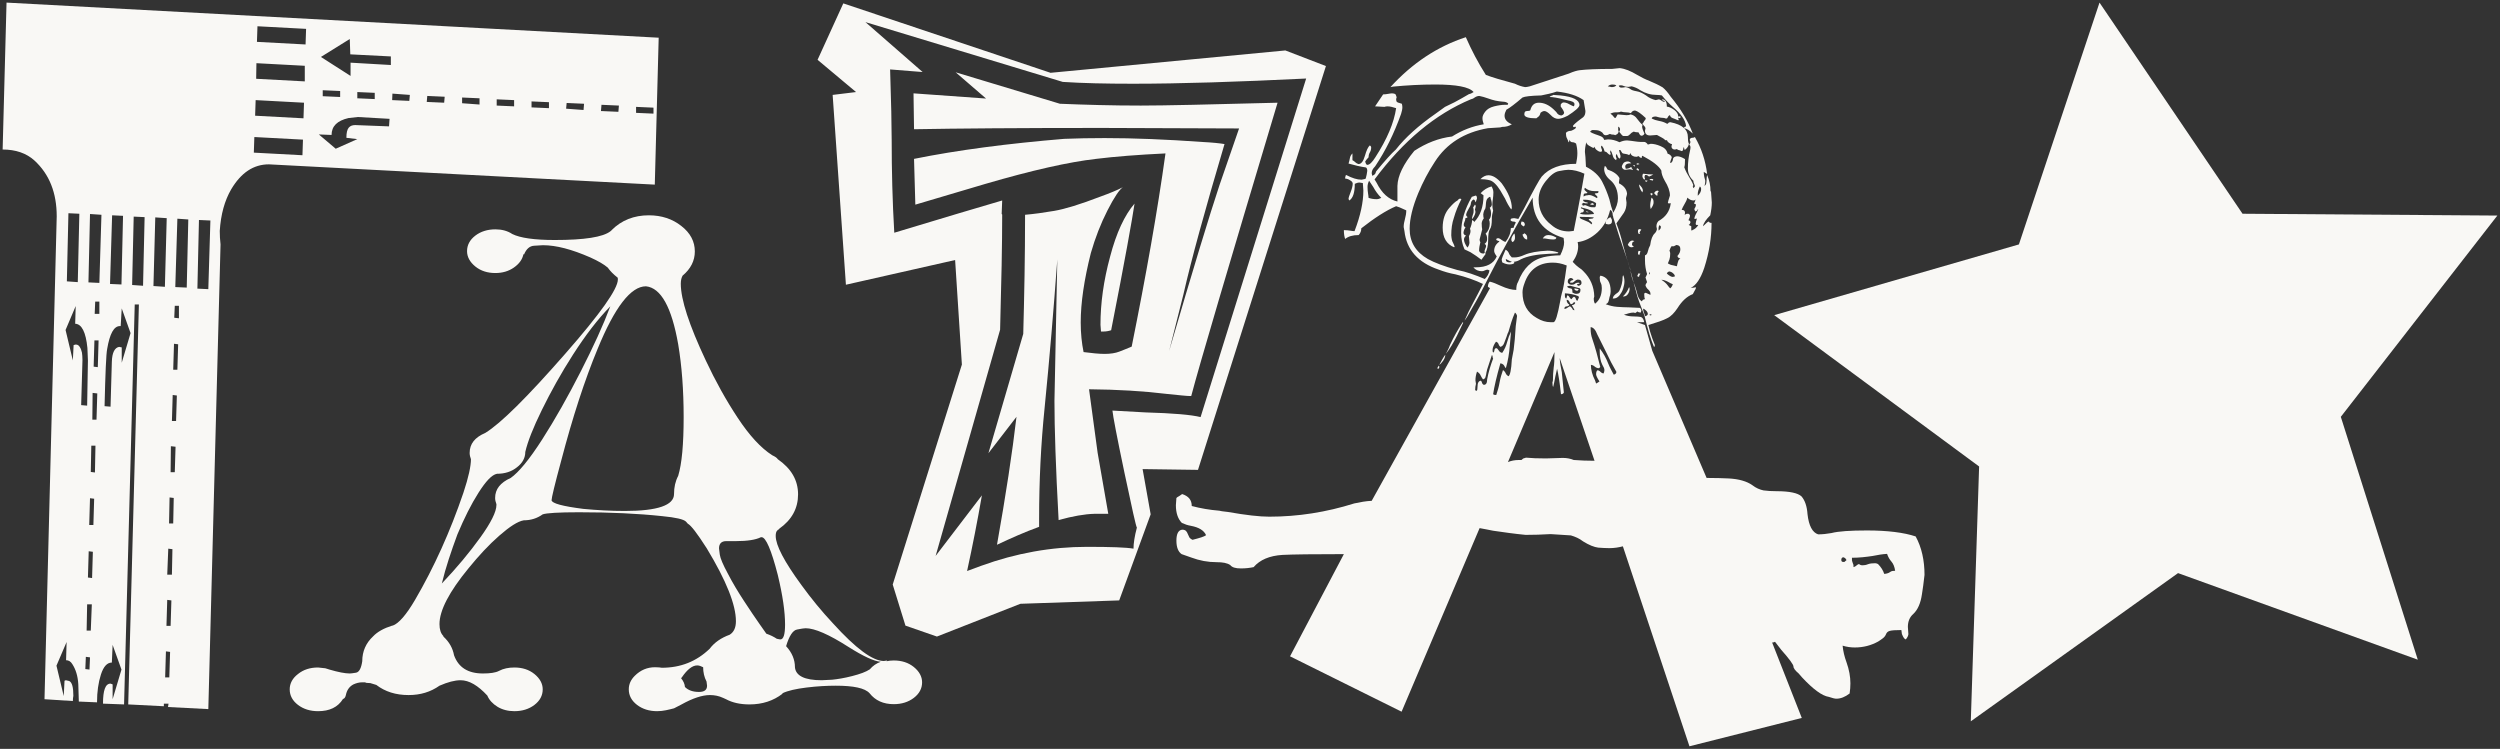 <?xml version="1.0" encoding="UTF-8"?> <svg xmlns="http://www.w3.org/2000/svg" viewBox="0 0 960.99 287.87" data-guides="{&quot;vertical&quot;:[],&quot;horizontal&quot;:[]}"><rect x="0" y="0" width="960.99" height="287.87" fill="#333333" stroke="none"/><path fill="#f9f8f5" stroke="none" fill-opacity="1" stroke-width="1" stroke-opacity="1" class="st0" id="tSvg16a8204b897" title="Path 2" d="M2.512 1C2.012 19.824 1.512 38.649 1.013 57.474C6.011 57.474 10.109 58.873 13.207 61.672C19.005 66.969 21.803 74.166 21.803 83.162C20.237 145.034 18.671 206.905 17.105 268.777C20.737 269.01 24.369 269.243 28 269.477C28 268.677 28.1 268.077 28.2 267.478C28.2 264.179 27.701 262.28 26.601 261.78C26.168 261.68 25.735 261.58 25.302 261.48C25.135 261.547 24.968 261.614 24.802 261.68C24.702 263.646 24.602 265.612 24.502 267.578C23.569 263.679 22.636 259.781 21.703 255.883C23.003 252.851 24.302 249.819 25.602 246.787C25.535 249.119 25.468 251.452 25.402 253.784C26.401 253.784 27.201 254.284 27.801 255.283C29.1 257.282 29.899 259.781 30.099 262.98C30.166 265.212 30.233 267.444 30.299 269.677C32.632 269.776 34.964 269.877 37.296 269.976C37.296 265.978 37.796 262.38 38.795 259.281C39.795 256.183 41.194 254.683 42.994 254.683C43.094 252.418 43.194 250.152 43.293 247.887C44.426 251.052 45.559 254.217 46.692 257.382C45.559 261.18 44.426 264.979 43.293 268.777C43.293 266.878 43.293 264.979 43.293 263.08C43.027 262.98 42.76 262.88 42.494 262.78C40.495 262.78 39.595 265.378 39.595 270.476C42.294 270.576 44.993 270.676 47.691 270.776C49.057 219.533 50.423 168.29 51.79 117.046C52.323 117.046 52.856 117.046 53.389 117.046C52.023 168.29 50.657 219.533 49.291 270.776C53.855 271.009 58.42 271.243 62.984 271.476C62.984 271.143 62.984 270.809 62.984 270.476C63.584 270.476 64.184 270.476 64.784 270.476C64.717 270.909 64.65 271.342 64.584 271.776C69.748 272.042 74.912 272.309 80.077 272.575C81.642 213.036 83.208 153.496 84.774 93.957C84.575 92.258 84.475 90.459 84.475 88.76C84.874 82.362 86.374 77.065 88.873 72.767C92.671 66.37 97.469 63.171 103.366 63.171C152.81 65.77 202.254 68.369 251.698 70.968C252.198 52.143 252.697 33.318 253.197 14.493C169.636 9.995 86.074 5.498 2.512 1ZM29.1 117.646C29.033 119.912 28.967 122.177 28.9 124.443C31.399 124.543 32.998 127.642 33.598 133.739C33.664 135.371 33.731 137.004 33.798 138.637C33.698 144.401 33.598 150.165 33.498 155.929C32.732 155.862 31.965 155.796 31.199 155.729C31.366 149.965 31.532 144.201 31.699 138.437C31.699 137.237 31.599 136.238 31.499 135.538C31.299 134.738 31.099 134.039 30.699 133.439C30.299 132.739 29.8 132.44 29.1 132.44C28.833 132.506 28.567 132.573 28.3 132.639C28.2 134.605 28.1 136.571 28 138.537C27.068 134.638 26.135 130.74 25.202 126.842C26.501 123.777 27.801 120.712 29.1 117.646ZM26.301 81.963C27.701 82.029 29.1 82.096 30.499 82.162C30.299 90.925 30.099 99.688 29.899 108.451C28.5 108.35 27.101 108.251 25.701 108.151C25.901 99.421 26.101 90.692 26.301 81.963ZM32.998 252.484C33.531 252.551 34.064 252.618 34.597 252.684C34.531 254.25 34.464 255.816 34.398 257.382C33.864 257.316 33.331 257.249 32.798 257.182C32.865 255.616 32.931 254.05 32.998 252.484ZM35.297 232.294C35.164 235.659 35.031 239.024 34.897 242.389C34.364 242.389 33.831 242.389 33.298 242.389C33.365 239.024 33.431 235.659 33.498 232.294C34.098 232.294 34.697 232.294 35.297 232.294ZM34.098 211.903C34.631 211.97 35.164 212.036 35.697 212.103C35.597 215.468 35.497 218.833 35.397 222.198C34.864 222.132 34.331 222.065 33.798 221.998C33.898 218.633 33.998 215.268 34.098 211.903ZM34.597 82.262C36.063 82.362 37.529 82.462 38.995 82.562C38.729 91.292 38.462 100.021 38.196 108.75C36.796 108.684 35.397 108.617 33.998 108.55C34.198 99.788 34.398 91.025 34.597 82.262ZM34.597 191.512C35.13 191.579 35.664 191.646 36.197 191.712C36.097 195.077 35.997 198.442 35.897 201.808C35.364 201.808 34.831 201.808 34.297 201.808C34.398 198.376 34.497 194.944 34.597 191.512ZM36.697 171.322C36.63 174.753 36.563 178.185 36.496 181.617C35.964 181.55 35.43 181.484 34.897 181.417C34.964 178.052 35.031 174.687 35.097 171.322C35.63 171.322 36.163 171.322 36.697 171.322ZM35.597 151.031C36.197 151.098 36.796 151.164 37.396 151.231C37.296 154.596 37.196 157.961 37.096 161.326C36.563 161.326 36.03 161.326 35.497 161.326C35.53 157.894 35.564 154.463 35.597 151.031ZM37.896 130.84C37.796 134.272 37.696 137.704 37.596 141.136C37.063 141.069 36.53 141.002 35.997 140.936C36.097 137.57 36.197 134.205 36.297 130.84C36.83 130.84 37.363 130.84 37.896 130.84ZM38.196 115.947C38.196 117.513 38.196 119.079 38.196 120.645C37.596 120.645 36.996 120.645 36.397 120.645C36.463 119.079 36.53 117.513 36.596 115.947C37.13 115.947 37.663 115.947 38.196 115.947ZM46.792 118.546C47.925 121.711 49.057 124.876 50.19 128.042C49.057 131.84 47.925 135.638 46.792 139.436C46.792 137.47 46.792 135.505 46.792 133.539C46.459 133.472 46.125 133.406 45.792 133.339C44.093 133.639 43.094 135.538 42.994 139.036C42.827 144.8 42.66 150.565 42.494 156.328C41.727 156.262 40.961 156.195 40.195 156.129C40.495 143.435 40.795 136.138 41.194 134.139C42.194 128.241 43.793 125.343 46.092 125.343C46.192 125.343 46.292 125.343 46.392 125.343C46.525 123.077 46.658 120.811 46.792 118.546ZM43.094 82.762C44.493 82.829 45.892 82.895 47.292 82.962C47.092 91.758 46.892 100.554 46.692 109.35C45.226 109.283 43.76 109.217 42.294 109.15C42.56 100.354 42.827 91.558 43.094 82.762ZM51.39 83.262C52.789 83.329 54.188 83.395 55.588 83.462C55.388 92.258 55.188 101.054 54.988 109.85C53.589 109.75 52.189 109.65 50.79 109.55C50.99 100.787 51.19 92.025 51.39 83.262ZM59.686 83.562C61.152 83.662 62.618 83.762 64.084 83.862C63.851 92.658 63.617 101.454 63.384 110.25C61.918 110.15 60.452 110.05 58.986 109.95C59.219 101.154 59.453 92.358 59.686 83.562ZM63.784 250.385C64.317 250.452 64.85 250.519 65.383 250.585C65.283 253.851 65.183 257.116 65.083 260.381C64.55 260.381 64.017 260.381 63.484 260.381C63.584 257.049 63.684 253.717 63.784 250.385ZM64.284 230.595C64.817 230.661 65.35 230.728 65.883 230.794C65.783 234.06 65.683 237.325 65.583 240.59C65.05 240.59 64.517 240.59 63.984 240.59C64.084 237.258 64.184 233.926 64.284 230.595ZM64.684 210.904C65.217 210.97 65.75 211.037 66.283 211.103C66.216 214.369 66.15 217.634 66.083 220.899C65.483 220.899 64.883 220.899 64.284 220.899C64.417 217.567 64.55 214.235 64.684 210.904ZM65.183 191.213C65.716 191.279 66.249 191.346 66.783 191.412C66.716 194.678 66.649 197.943 66.583 201.208C66.05 201.208 65.517 201.208 64.984 201.208C65.05 197.876 65.117 194.544 65.183 191.213ZM65.683 171.522C66.283 171.588 66.883 171.655 67.482 171.721C67.382 174.987 67.282 178.252 67.183 181.517C66.649 181.517 66.116 181.517 65.583 181.517C65.617 178.185 65.65 174.853 65.683 171.522ZM66.383 151.831C66.916 151.897 67.449 151.964 67.982 152.03C67.882 155.296 67.782 158.561 67.682 161.826C67.149 161.826 66.616 161.826 66.083 161.826C66.183 158.494 66.283 155.162 66.383 151.831ZM66.883 132.14C67.416 132.206 67.949 132.273 68.482 132.339C68.382 135.605 68.282 138.87 68.182 142.135C67.649 142.135 67.116 142.135 66.583 142.135C66.683 138.803 66.783 135.471 66.883 132.14ZM68.782 117.646C68.782 119.212 68.782 120.778 68.782 122.344C68.182 122.277 67.582 122.211 66.983 122.144C67.049 120.612 67.116 119.079 67.183 117.546C67.716 117.546 68.249 117.546 68.782 117.546C68.782 117.58 68.782 117.613 68.782 117.646ZM68.182 84.062C69.581 84.162 70.981 84.261 72.38 84.362C72.18 93.091 71.98 101.82 71.78 110.549C70.314 110.483 68.848 110.416 67.382 110.35C67.649 101.587 67.915 92.824 68.182 84.062ZM76.478 84.561C77.944 84.628 79.41 84.695 80.876 84.761C80.61 93.557 80.343 102.353 80.077 111.149C78.677 111.083 77.278 111.016 75.879 110.949C76.078 102.153 76.278 93.357 76.478 84.561ZM97.769 52.676C103.999 53.009 110.229 53.342 116.46 53.675C116.393 55.675 116.327 57.674 116.26 59.673C110.029 59.34 103.799 59.006 97.569 58.673C97.635 56.674 97.702 54.675 97.769 52.676ZM98.268 38.483C104.465 38.816 110.662 39.149 116.86 39.482C116.793 41.481 116.727 43.48 116.66 45.479C110.463 45.146 104.266 44.813 98.068 44.48C98.135 42.481 98.202 40.482 98.268 38.483ZM98.568 24.289C104.765 24.622 110.962 24.955 117.16 25.288C117.16 27.288 117.16 29.287 117.16 31.286C110.929 30.953 104.699 30.619 98.468 30.286C98.501 28.287 98.535 26.288 98.568 24.289ZM98.968 10.095C105.198 10.429 111.429 10.762 117.659 11.095C117.593 13.094 117.526 15.093 117.459 17.092C111.229 16.759 104.999 16.426 98.768 16.093C98.835 14.094 98.901 12.095 98.968 10.095ZM137.55 44.98C141.615 45.213 145.68 45.446 149.745 45.679C149.678 46.645 149.611 47.612 149.545 48.578C145.213 48.411 140.882 48.245 136.551 48.078C135.451 48.078 134.651 48.378 134.052 49.078C133.452 49.777 133.152 51.077 133.152 52.976C134.552 53.142 135.951 53.309 137.35 53.476C134.585 54.708 131.82 55.941 129.054 57.174C126.888 55.342 124.723 53.509 122.557 51.676C124.19 51.743 125.822 51.81 127.455 51.876C127.455 48.478 129.654 46.379 133.952 45.379C135.151 45.246 136.351 45.113 137.55 44.98ZM134.452 14.993C134.518 16.959 134.585 18.925 134.651 20.891C139.849 21.157 145.047 21.424 150.244 21.69C150.244 22.79 150.244 23.889 150.244 24.989C145.08 24.689 139.916 24.389 134.751 24.089C134.751 25.788 134.751 27.488 134.751 29.187C130.953 26.755 127.155 24.322 123.357 21.89C127.055 19.591 130.753 17.292 134.452 14.993ZM124.056 34.684C126.289 34.784 128.521 34.884 130.753 34.984C130.753 35.751 130.753 36.517 130.753 37.283C128.521 37.183 126.289 37.083 124.056 36.983C124.056 36.217 124.056 35.451 124.056 34.684ZM137.35 35.384C139.583 35.484 141.815 35.584 144.047 35.684C144.047 36.483 144.047 37.283 144.047 38.083C141.815 37.983 139.583 37.883 137.35 37.783C137.35 36.983 137.35 36.184 137.35 35.384ZM150.844 35.984C153.077 36.15 155.309 36.317 157.541 36.483C157.474 37.25 157.408 38.016 157.341 38.782C155.142 38.682 152.943 38.582 150.744 38.483C150.778 37.65 150.811 36.817 150.844 35.984ZM164.238 36.883C166.47 36.983 168.703 37.083 170.935 37.183C170.868 37.949 170.802 38.716 170.735 39.482C168.503 39.382 166.27 39.282 164.038 39.182C164.105 38.416 164.171 37.65 164.238 36.883ZM177.632 37.483C179.864 37.583 182.096 37.683 184.329 37.783C184.329 38.582 184.329 39.382 184.329 40.182C182.096 40.015 179.864 39.849 177.632 39.682C177.632 38.949 177.632 38.216 177.632 37.483ZM190.926 38.183C193.158 38.283 195.39 38.383 197.623 38.483C197.623 39.282 197.623 40.082 197.623 40.881C195.39 40.782 193.158 40.681 190.926 40.582C190.926 39.782 190.926 38.982 190.926 38.183ZM204.32 38.982C206.552 39.082 208.784 39.182 211.017 39.282C211.017 40.048 211.017 40.815 211.017 41.581C208.784 41.481 206.552 41.381 204.32 41.281C204.32 40.515 204.32 39.749 204.32 38.982ZM217.814 39.582C220.046 39.682 222.278 39.782 224.51 39.882C224.444 40.681 224.377 41.481 224.31 42.281C222.078 42.114 219.846 41.948 217.613 41.781C217.68 41.048 217.747 40.315 217.814 39.582ZM231.207 40.282C233.44 40.382 235.672 40.482 237.904 40.582C237.838 41.381 237.771 42.181 237.704 42.98C235.472 42.88 233.24 42.781 231.007 42.681C231.074 41.881 231.141 41.081 231.207 40.282ZM244.501 41.081C246.733 41.181 248.966 41.281 251.198 41.381C251.198 42.148 251.198 42.914 251.198 43.68C248.966 43.58 246.733 43.48 244.501 43.38C244.501 42.614 244.501 41.848 244.501 41.081Z"></path><path fill="#f9f8f5" stroke="none" fill-opacity="1" stroke-width="1" stroke-opacity="1" class="st0" id="tSvg49e52cd487" title="Path 3" d="M252.597 273.375C249.599 273.375 247 272.575 244.901 270.976C242.802 269.377 241.702 267.378 241.702 264.979C241.702 262.98 242.502 261.28 244.001 259.781C246.2 257.582 248.799 256.483 251.798 256.483C252.997 256.483 253.897 256.583 254.397 256.683C261.593 256.683 267.691 254.284 272.788 249.386C274.587 246.987 277.186 245.188 280.485 243.988C282.084 242.989 282.884 241.29 282.884 238.791C282.884 232.494 279.185 223.198 271.689 210.804C267.99 205.006 265.592 201.908 264.392 201.308C264.159 201.041 263.926 200.775 263.692 200.508C262.793 199.609 259.794 198.909 254.597 198.409C245.301 197.41 234.606 196.91 222.511 196.91C214.715 196.91 210.117 197.21 208.618 197.709C206.519 199.209 204.12 200.008 201.321 200.008C199.022 200.408 195.923 202.407 191.925 205.906C187.927 209.404 184.029 213.602 180.131 218.4C172.634 227.496 168.936 234.693 168.936 239.89C168.936 241.989 169.436 243.489 170.435 244.488C170.435 244.555 170.435 244.621 170.435 244.688C172.734 246.787 174.034 249.186 174.533 251.885C176.232 256.583 179.931 258.882 185.628 258.882C188.427 258.882 190.526 258.582 191.825 257.882C193.525 256.982 195.524 256.583 197.723 256.583C200.721 256.583 203.32 257.382 205.419 259.081C207.518 260.781 208.618 262.78 208.618 264.979C208.618 267.378 207.518 269.377 205.419 270.976C203.32 272.575 200.721 273.375 197.723 273.375C195.224 273.375 193.025 272.775 191.226 271.676C189.427 270.576 188.027 269.077 187.327 267.378C183.729 263.479 180.331 261.48 177.032 261.48C174.833 261.48 172.134 262.18 168.936 263.579C165.537 265.978 161.639 267.178 157.041 267.178C152.144 267.178 148.046 265.878 144.647 263.28C143.881 263.046 143.114 262.813 142.348 262.58C141.149 262.58 140.549 262.48 140.349 262.28C139.982 262.28 139.616 262.28 139.249 262.28C138.05 262.28 136.951 262.58 135.851 263.08C134.352 263.879 133.352 265.179 132.952 267.178C132.752 268.077 132.353 268.577 131.853 268.677C129.854 271.876 126.655 273.375 122.257 273.375C119.259 273.375 116.66 272.575 114.561 270.976C112.462 269.377 111.362 267.378 111.362 264.979C111.362 262.68 112.462 260.681 114.561 259.081C116.66 257.382 119.259 256.583 122.257 256.583C123.19 256.683 124.123 256.783 125.056 256.882C125.589 257.049 126.122 257.216 126.655 257.382C130.054 258.382 132.653 258.882 134.452 258.882C134.851 258.882 135.651 258.782 136.851 258.582C138.05 258.382 138.85 256.882 139.249 254.184C139.249 250.385 140.649 247.187 143.448 244.588C145.047 242.889 147.546 241.489 150.744 240.49C150.811 240.49 150.877 240.49 150.944 240.49C153.243 239.69 156.142 236.392 159.54 230.595C166.837 218.1 173.034 204.406 178.132 189.413C180.131 183.416 181.03 179.118 181.03 176.519C180.731 175.72 180.531 174.92 180.531 174.12C180.531 170.622 182.53 168.123 186.528 166.424C192.425 162.826 202.62 152.73 217.314 135.938C230.808 120.545 237.504 111.049 237.504 107.451C237.504 107.151 237.504 106.851 237.405 106.751C237.304 106.551 237.304 106.551 237.205 106.551C235.805 105.452 234.606 104.252 233.606 102.853C232.207 101.653 230.008 100.354 226.909 98.955C219.813 95.856 213.815 94.257 208.718 94.257C208.218 94.257 207.018 94.357 205.319 94.457C203.62 94.557 202.321 95.656 201.421 97.855C201.354 97.789 201.288 97.722 201.221 97.655C200.821 99.754 199.522 101.454 197.523 102.853C195.524 104.252 193.125 104.952 190.426 104.952C187.427 104.952 184.829 104.153 182.73 102.453C180.631 100.754 179.531 98.755 179.531 96.556C179.531 94.157 180.631 92.158 182.73 90.559C184.829 88.959 187.427 88.16 190.426 88.16C192.925 88.16 195.124 88.76 196.923 89.959C199.922 91.458 205.419 92.258 213.216 92.258C224.61 92.258 231.807 91.158 234.706 88.859C234.772 88.793 234.839 88.726 234.906 88.659C235.006 88.659 235.106 88.56 235.106 88.46C238.904 84.661 243.702 82.762 249.399 82.762C254.297 82.762 258.495 84.162 261.893 86.86C265.392 89.559 267.091 92.858 267.091 96.656C267.091 100.254 265.492 103.353 262.393 105.952C261.993 106.651 261.693 107.651 261.693 109.05C261.693 115.147 264.892 124.943 271.289 138.537C274.987 146.433 279.085 153.83 283.583 160.627C288.081 167.423 292.479 172.221 296.877 175.02C297.977 175.52 298.676 176.019 298.976 176.519C304.174 180.118 306.773 184.616 306.773 190.013C306.773 195.411 304.374 199.809 299.576 203.207C299.476 203.407 299.276 203.607 298.976 203.707C298.976 203.807 298.876 203.907 298.776 203.907C298.377 204.307 298.177 205.006 298.177 206.006C298.177 209.604 301.475 215.901 308.072 224.897C311.771 229.995 315.769 234.893 320.167 239.59C328.962 249.286 335.46 254.084 339.758 254.084C340.191 254.017 340.624 253.95 341.057 253.884C340.957 253.984 340.857 254.084 340.757 254.184C341.657 253.984 342.556 253.884 343.556 253.884C346.554 253.884 349.153 254.683 351.252 256.383C353.351 258.082 354.451 260.081 354.451 262.28C354.451 264.679 353.351 266.678 351.252 268.277C349.153 269.877 346.554 270.676 343.556 270.676C339.558 270.676 336.459 269.277 334.26 266.478C332.461 264.479 328.063 263.579 321.266 263.579C317.868 263.579 314.169 263.779 310.071 264.279C305.973 264.779 302.875 265.478 300.776 266.478C300.776 266.545 300.776 266.611 300.776 266.678C297.277 269.377 293.079 270.776 288.081 270.776C284.483 270.776 281.484 270.076 279.085 268.777C278.719 268.61 278.352 268.444 277.986 268.277C276.287 267.478 274.587 267.178 272.888 267.178C269.99 267.178 266.291 268.377 261.993 270.776C261.027 271.276 260.061 271.776 259.095 272.275C257.096 272.775 254.996 273.375 252.597 273.375ZM169.835 224.297C175.633 218.2 180.531 212.303 184.629 206.605C188.727 200.908 190.826 196.71 190.826 194.111C190.826 194.011 190.826 193.911 190.826 193.811C190.526 193.012 190.326 192.212 190.326 191.412C190.326 188.014 192.325 185.515 196.323 183.716C199.322 181.617 203.42 176.719 208.418 168.923C213.416 161.126 218.313 152.43 223.211 142.835C228.109 133.239 231.907 124.943 234.606 117.746C229.708 122.744 225.01 128.941 220.312 136.238C215.614 143.534 211.716 150.631 208.318 157.528C204.919 164.425 202.82 169.822 201.921 173.72C201.921 176.019 200.821 178.018 198.722 179.618C196.623 181.317 194.024 182.117 191.026 182.117C189.027 182.517 186.728 185.015 183.929 189.413C181.13 193.811 178.431 199.209 175.833 205.406C173.434 211.903 171.335 218.1 169.835 224.297ZM240.203 196.41C252.798 196.41 259.095 194.211 259.095 189.913C259.095 187.314 259.594 185.015 260.694 182.916C262.093 178.318 262.793 170.822 262.793 160.327C262.793 150.031 262.093 140.636 260.694 132.339C258.195 118.146 254.097 110.649 248.299 110.05C242.502 110.05 236.305 118.046 229.708 134.139C224.81 145.933 220.112 160.327 215.714 177.119C213.216 186.315 212.016 191.412 212.016 192.312C212.216 193.512 216.314 194.611 224.211 195.611C229.408 196.11 234.806 196.41 240.203 196.41ZM268.69 265.978C270.789 265.978 271.789 265.179 271.789 263.579C271.722 263.046 271.656 262.513 271.589 261.98C270.689 260.281 270.289 258.382 270.289 256.483C269.49 256.083 268.79 255.783 267.99 255.783C266.191 255.783 264.192 257.282 262.093 260.381C261.993 260.481 261.893 260.581 261.793 260.681C262.693 261.78 263.193 262.88 263.293 264.079C264.592 265.378 266.391 265.978 268.69 265.978ZM299.976 245.787C301.175 245.787 301.775 243.888 301.775 240.09C301.775 235.192 300.875 228.895 298.976 220.999C296.477 211.303 294.378 206.506 292.779 206.506C292.679 206.506 292.579 206.506 292.479 206.506C290.48 207.505 287.282 208.005 282.884 208.005C281.651 208.005 280.418 208.005 279.185 208.005C277.386 208.005 276.387 208.904 276.387 210.804C276.387 211.003 276.487 211.803 276.687 213.202C276.886 214.602 277.886 217.001 279.785 220.499C281.584 223.998 283.683 227.496 285.982 230.994C288.281 234.493 290.28 237.491 291.979 239.89C292.846 241.123 293.712 242.356 294.578 243.589C296.078 244.088 297.477 244.788 298.676 245.588C298.743 245.588 298.81 245.588 298.876 245.588C299.276 245.688 299.676 245.787 299.976 245.787ZM315.869 261.48C316.468 261.48 317.868 261.38 319.867 261.28C321.866 261.08 324.465 260.681 327.563 259.881C330.662 259.081 332.861 258.282 334.36 257.282C335.46 255.983 336.859 254.983 338.558 254.384C335.959 254.184 331.861 252.285 326.164 248.686C318.667 243.888 313.17 241.489 309.671 241.489C309.072 241.489 307.872 241.689 306.373 241.989C304.774 242.289 303.374 244.388 302.175 248.386C304.474 250.885 305.573 253.584 305.573 256.483C305.873 259.781 309.272 261.48 315.869 261.48Z"></path><path fill="#f9f8f5" stroke="none" fill-opacity="1" stroke-width="1" stroke-opacity="1" class="st0" id="tSvg887cff32e7" title="Path 4" d="M360.148 244.688C356.117 243.289 352.085 241.889 348.054 240.49C346.421 235.226 344.789 229.961 343.156 224.697C352.019 196.51 360.881 168.323 369.744 140.136C368.878 126.742 368.011 113.348 367.145 99.954C353.151 103.12 339.158 106.285 325.164 109.45C323.465 85.128 321.766 60.806 320.067 36.483C323.065 36.117 326.064 35.751 329.062 35.384C324.132 31.253 319.2 27.121 314.269 22.99C317.568 15.76 320.866 8.53 324.165 1.3C350.719 10.195 377.274 19.091 403.828 27.987C433.914 25.122 464.001 22.257 494.087 19.391C499.284 21.39 504.482 23.39 509.68 25.389C493.287 77.132 476.895 128.874 460.502 180.617C453.406 180.518 446.309 180.417 439.212 180.317C440.245 186.115 441.278 191.912 442.311 197.709C438.279 208.738 434.248 219.766 430.216 230.794C417.555 231.228 404.894 231.661 392.234 232.094C381.538 236.292 370.843 240.49 360.148 244.688ZM371.743 219.5C373.542 218.833 375.341 218.167 377.14 217.5C390.634 212.603 404.128 210.204 417.822 210.204C426.918 210.204 432.915 210.404 435.714 210.904C435.714 208.904 436.113 206.206 437.013 202.807C436.713 202.507 435.114 195.411 432.215 181.617C429.317 167.823 427.817 159.927 427.617 157.828C431.849 158.061 436.08 158.294 440.312 158.528C450.807 158.827 457.904 159.427 461.502 160.327C475.029 116.947 488.556 73.566 502.083 30.186C475.695 31.486 453.505 32.185 435.514 32.185C425.118 32.185 416.123 31.985 408.526 31.486C383.238 23.823 357.949 16.159 332.661 8.496C339.991 14.893 347.321 21.29 354.651 27.688C350.486 27.354 346.321 27.021 342.156 26.688C342.556 39.182 342.756 48.178 342.756 53.675C342.756 65.57 343.056 77.565 343.756 89.459C362.847 83.662 376.741 79.564 385.237 77.065C385.17 78.797 385.103 80.53 385.037 82.262C385.103 82.329 385.17 82.396 385.237 82.462C385.237 93.857 384.937 108.65 384.437 126.742C376.174 155.729 367.911 184.715 359.649 213.702C365.579 205.939 371.51 198.176 377.44 190.413C375.741 200.208 373.842 209.904 371.743 219.5ZM383.238 209.404C386.636 190.313 389.135 173.92 390.734 160.227C387.136 164.891 383.538 169.556 379.939 174.22C384.404 158.927 388.868 143.634 393.333 128.341C393.733 113.648 394.033 98.455 394.033 82.562C397.431 82.262 401.13 81.763 405.228 81.063C409.326 80.363 415.223 78.564 423.019 75.566C426.618 74.266 429.517 73.067 431.615 71.967C430.316 72.867 428.317 75.766 425.718 80.863C423.119 85.961 421.02 91.358 419.321 97.256C416.722 107.551 415.423 116.447 415.423 123.943C415.423 128.142 415.823 131.94 416.522 135.338C419.621 135.738 422.42 136.038 424.619 136.038C426.818 136.038 428.817 135.738 430.316 135.138C431.815 134.538 433.415 133.939 435.014 133.239C440.512 105.952 444.909 81.263 448.008 58.973C437.513 59.473 428.617 60.173 421.32 61.072C410.825 62.272 396.632 65.47 378.84 70.668C369.844 73.333 360.848 75.999 351.852 78.664C351.685 72.8 351.519 66.936 351.352 61.072C368.145 57.674 387.436 55.175 409.026 53.376C413.924 53.176 419.121 53.076 424.619 53.076C435.714 53.076 448.208 53.576 462.202 54.575C466.1 54.775 468.898 55.075 470.698 55.375C463.201 80.663 457.904 99.954 454.905 113.148C453.072 120.412 451.24 127.675 449.407 134.938C458.603 103.453 465.1 82.162 468.798 71.068C471.297 63.838 473.796 56.608 476.295 49.377C458.636 49.311 440.978 49.244 423.319 49.178C391.734 49.178 367.745 49.377 351.352 49.677C351.286 45.08 351.219 40.482 351.152 35.884C360.448 36.55 369.744 37.216 379.04 37.883C375.141 34.518 371.243 31.153 367.345 27.787C380.705 31.819 394.066 35.85 407.427 39.882C417.122 40.282 427.417 40.582 438.512 40.582C447.408 40.582 464.9 40.182 491.088 39.482C472.097 102.853 461.002 140.436 457.904 152.23C457.737 152.23 457.57 152.23 457.404 152.23C456.304 152.23 453.406 151.931 448.608 151.431C439.612 150.331 429.616 149.732 418.621 149.632C419.721 157.761 420.82 165.891 421.92 174.02C423.286 181.85 424.652 189.68 426.018 197.51C424.219 197.51 422.42 197.51 420.621 197.51C416.922 197.61 412.324 198.409 406.927 199.909C405.827 179.818 405.327 164.525 405.327 154.13C405.694 136.005 406.06 117.879 406.427 99.754C405.028 118.846 403.428 137.937 401.529 156.928C400.13 170.622 399.43 184.815 399.43 199.409C399.43 200.442 399.43 201.475 399.43 202.507C393.933 204.506 388.535 206.905 383.238 209.404ZM424.019 127.442C423.752 127.442 423.486 127.442 423.219 127.442C423.153 126.575 423.086 125.709 423.019 124.843C423.019 116.547 424.219 107.851 426.718 98.655C429.117 89.459 432.315 82.662 436.113 78.264C435.314 83.762 432.415 100.054 427.118 126.942C426.218 127.242 425.218 127.442 424.019 127.442Z"></path><path fill="#f9f8f5" stroke="none" fill-opacity="1" stroke-width="1" stroke-opacity="1" class="st0" id="tSvgc7e40f8b4c" title="Path 5" d="M649.416 286.869C640.886 261.247 632.357 235.626 623.827 210.004C622.328 210.404 620.529 210.704 618.63 210.704C617.231 210.704 615.731 210.604 614.332 210.504C612.832 210.304 610.933 209.604 608.534 208.105C607.135 207.005 605.536 206.306 603.837 205.806C601.238 205.639 598.639 205.473 596.04 205.306C592.742 205.506 589.543 205.606 586.444 205.606C582.246 205.206 578.048 204.606 573.95 204.007C572.351 203.707 570.552 203.307 568.753 203.007C558.757 226.53 548.762 250.052 538.766 273.575C524.473 266.478 510.18 259.381 495.886 252.285C502.783 239.191 509.68 226.096 516.577 213.002C504.882 213.002 496.986 213.102 492.987 213.302C487.99 213.602 484.291 215.202 481.892 218C480.493 218.3 478.894 218.5 476.995 218.5C474.896 218.5 473.596 218.1 472.897 217.201C471.697 216.401 469.998 216.101 467.699 216.101C464.301 216.101 461.102 215.501 457.904 214.302C456.671 213.869 455.438 213.436 454.205 213.002C452.906 212.103 452.206 210.404 452.206 207.805C452.206 205.106 453.006 203.707 454.505 203.607C455.105 203.607 455.605 203.807 455.904 204.107C456.204 204.406 456.404 204.806 456.604 205.306C456.804 205.806 457.004 206.206 457.204 206.605C457.504 207.005 457.904 207.305 458.403 207.505C461.102 206.805 462.901 206.306 463.601 205.706C462.801 203.907 460.902 202.707 457.704 202.107C456.504 201.908 455.405 201.508 454.305 201.008C452.806 199.509 452.006 197.21 452.006 194.211C452.073 193.278 452.139 192.345 452.206 191.412C452.306 191.412 452.406 191.312 452.406 191.213C453.206 190.813 453.805 190.313 454.405 189.913C456.904 190.713 458.103 192.212 458.103 194.511C461.502 195.411 465 196.01 468.699 196.31C468.898 196.41 470.098 196.61 472.097 196.81C478.894 198.009 484.192 198.609 487.89 198.609C498.885 198.609 509.78 196.91 520.575 193.512C522.874 193.012 525.073 192.612 527.272 192.512C542.431 165.258 557.591 138.004 572.751 110.749C572.484 110.583 572.218 110.416 571.951 110.25C571.951 109.45 572.151 108.85 572.651 108.251C573.95 108.55 575.35 109.15 576.849 109.85C579.248 110.949 581.247 111.449 582.846 111.449C582.846 110.15 583.046 109.15 583.546 108.35C585.545 103.153 588.744 99.954 593.341 98.855C595.141 98.455 597.34 98.155 599.739 98.155C600.738 96.156 601.238 94.557 601.238 93.058C601.171 92.524 601.105 91.991 601.038 91.458C593.141 89.059 589.143 83.962 589.143 75.965C581.647 88.859 576.049 99.055 572.251 106.551C570.152 110.749 568.053 114.848 565.754 118.646C564.455 121.045 563.555 122.544 562.955 123.244C563.955 120.945 565.054 118.646 566.254 116.447C567.453 114.148 568.753 111.749 570.052 109.15C567.153 107.751 563.555 106.451 559.457 105.452C557.258 105.052 555.159 104.452 553.06 103.653C545.063 100.954 540.666 95.956 539.866 88.859C539.766 88.326 539.666 87.793 539.566 87.26C539.566 86.261 539.766 85.261 540.066 84.162C540.366 83.062 540.566 81.963 540.566 80.863C538.466 79.864 537.167 79.364 536.667 79.264C532.869 80.863 528.371 83.762 523.274 87.76C523.274 88.76 522.974 89.559 522.274 90.359C519.975 90.359 518.276 90.859 517.076 91.858C516.777 91.058 516.577 89.959 516.577 88.46C517.576 88.46 518.376 88.56 518.975 88.659C519.575 88.76 520.175 88.859 520.675 88.859C522.974 82.862 524.073 77.665 524.073 73.267C524.006 72.3 523.94 71.334 523.873 70.368C523.44 70.301 523.007 70.235 522.574 70.168C521.974 70.168 521.374 70.368 520.775 70.668C520.775 74.066 520.075 76.165 518.676 77.065C518.476 76.865 518.376 76.565 518.376 76.265C518.376 75.965 518.676 75.166 519.175 73.866C519.675 72.567 519.975 71.467 519.975 70.568C519.975 70.268 519.775 69.868 519.375 69.568C518.975 69.268 518.576 69.069 518.176 68.869C517.776 68.769 517.376 68.669 516.976 68.569C517.076 68.369 517.176 68.069 517.176 67.869C517.176 67.569 517.276 67.369 517.476 67.269C519.775 68.469 521.674 69.069 523.373 69.069C523.873 68.969 524.373 68.869 524.873 68.769C524.939 68.602 525.006 68.436 525.073 68.269C525.273 67.469 525.472 66.67 525.572 65.67C525.572 64.97 525.372 64.571 525.073 64.371C522.974 64.071 520.775 63.571 518.376 62.871C518.576 62.172 518.775 61.572 518.875 60.872C518.975 60.173 519.275 59.573 519.875 58.973C519.875 59.839 519.875 60.706 519.875 61.572C520.275 61.772 520.675 62.072 520.975 62.371C521.274 62.671 521.674 62.871 522.174 63.071C523.274 63.071 524.073 61.972 524.673 59.873C525.273 57.774 525.872 56.474 526.572 55.875C526.872 56.075 527.072 56.374 527.072 56.674C527.072 57.474 526.872 58.074 526.572 58.573C526.272 59.073 526.072 59.673 526.072 60.472C525.572 60.972 525.073 61.572 524.773 62.072C524.973 62.971 525.273 63.371 525.572 63.371C526.472 63.371 527.472 62.371 528.671 60.472C533.269 53.376 535.868 47.079 536.667 41.581C535.468 41.181 534.368 40.881 533.269 40.881C532.869 40.881 532.469 40.981 532.169 41.081C530.97 41.015 529.77 40.948 528.571 40.881C529.671 39.282 530.67 37.783 531.67 36.283C532.369 36.283 532.969 36.184 533.569 36.084C534.168 35.984 534.668 35.884 535.068 35.884C535.468 35.884 535.868 35.984 536.168 36.084C536.467 36.184 536.667 36.583 536.867 37.383C536.801 37.616 536.734 37.849 536.667 38.083C536.667 38.483 536.767 38.882 536.867 39.082C536.967 39.282 537.667 39.582 538.866 39.882C538.966 40.282 539.066 40.782 539.066 41.181C539.066 41.981 538.866 42.781 538.567 43.78C535.868 51.377 532.569 57.974 528.771 63.671C528.704 63.771 528.638 63.871 528.571 63.971C527.672 64.87 527.272 65.67 527.272 66.57C527.338 66.903 527.405 67.236 527.472 67.569C528.271 67.269 528.671 66.87 528.771 66.47C528.871 66.07 528.971 65.87 529.071 65.77C532.369 61.772 534.868 58.973 536.567 57.474C540.166 52.876 545.263 48.278 551.861 43.68C553.06 42.814 554.259 41.948 555.459 41.081C556.692 40.482 557.924 39.882 559.157 39.282C560.956 38.283 562.855 37.283 564.655 36.184C565.254 36.084 565.854 35.784 566.454 35.384C564.755 33.385 559.757 32.485 551.661 32.485C546.163 32.485 540.765 32.785 535.568 33.285C535.201 33.352 534.835 33.418 534.468 33.485C542.865 24.289 552.46 17.892 563.455 14.293C565.654 19.291 568.153 24.089 571.152 28.787C573.451 29.686 577.149 30.786 582.346 32.185C583.746 32.885 585.045 33.285 586.245 33.485C586.644 33.485 587.244 33.385 588.044 33.185C593.042 31.552 598.039 29.92 603.037 28.287C604.836 27.488 606.335 27.088 607.235 26.988C609.634 26.688 613.832 26.488 619.729 26.488C620.696 26.388 621.662 26.288 622.628 26.188C624.627 26.388 626.826 27.288 629.325 28.787C630.824 29.686 632.423 30.486 634.223 31.186C635.922 31.886 637.621 32.685 639.12 33.585C640.12 34.384 641.12 35.584 642.219 37.183C646.117 41.881 648.916 46.579 650.715 51.377C649.416 50.077 648.316 49.377 647.317 49.278C647.317 49.078 647.417 48.878 647.517 48.878C647.617 48.778 647.716 48.778 647.917 48.678C648.116 48.578 648.116 48.478 648.116 48.378C647.817 46.079 646.117 43.68 643.019 41.081C641.419 39.682 640.02 38.183 638.821 36.683C638.321 36.583 637.621 36.483 636.722 36.483C634.523 36.483 632.524 35.884 630.524 34.684C629.425 33.885 628.325 33.485 627.226 33.185C626.793 33.252 626.36 33.318 625.927 33.385C625.127 33.385 624.627 33.285 624.227 33.085C623.827 32.885 623.428 32.785 623.028 32.785C622.628 32.785 622.328 32.885 622.228 32.985C622.428 33.385 622.728 33.685 623.228 33.685C623.827 33.685 624.427 33.585 624.827 33.485C625.627 33.585 626.226 33.885 626.626 34.184C627.026 34.584 627.926 34.884 629.125 35.084C630.324 35.284 631.524 35.884 632.723 36.683C633.823 37.583 635.122 38.183 636.422 38.483C636.855 38.383 637.288 38.283 637.721 38.183C638.221 38.383 638.621 38.582 638.821 38.782C639.02 38.982 639.32 39.082 639.72 39.182C639.787 39.116 639.854 39.049 639.92 38.982C639.92 38.782 639.72 38.682 639.42 38.682C639.12 38.682 638.92 38.483 638.92 38.183C640.12 38.183 640.72 39.082 640.72 40.981C641.619 41.081 642.519 41.481 643.618 42.281C644.618 43.08 645.118 43.88 645.118 44.88C645.218 44.813 645.318 44.746 645.418 44.68C645.651 44.746 645.884 44.813 646.117 44.88C646.017 45.179 645.817 45.379 645.617 45.379C645.418 45.379 645.218 45.279 645.118 45.179C645.118 45.346 645.118 45.513 645.118 45.679C645.184 45.779 645.251 45.879 645.318 45.979C645.251 46.079 645.184 46.179 645.118 46.279C644.718 46.079 644.218 45.879 643.718 45.679C643.219 45.479 642.819 45.379 642.519 45.179C642.219 44.98 642.019 44.68 641.919 44.28C641.619 44.28 641.22 44.68 640.92 45.379C640.82 45.479 640.62 45.579 640.42 45.579C640.02 45.379 639.42 45.279 638.92 45.279C638.321 45.279 637.521 45.08 636.522 44.78C635.422 44.78 634.922 45.08 634.922 45.579C635.722 45.979 636.622 46.279 637.721 46.479C638.821 46.679 639.82 46.979 640.82 47.578C641.02 47.578 641.22 47.478 641.319 47.279C641.419 47.079 641.719 46.979 642.119 46.979C646.617 47.878 648.816 49.777 648.816 52.676C648.816 53.875 648.916 54.575 649.016 54.775C649.116 54.975 649.216 55.175 649.216 55.275C649.016 56.274 648.516 56.974 647.716 57.574C647.517 57.574 647.417 57.474 647.417 57.174C647.417 56.874 647.317 56.674 647.217 56.574C647.117 56.674 647.017 56.974 647.017 57.374C646.917 57.774 646.817 58.074 646.417 58.074C645.917 57.874 645.418 57.674 645.218 57.674C644.918 57.574 644.718 57.474 644.618 57.274C644.418 57.374 644.118 57.474 643.618 57.474C643.418 57.474 643.119 57.374 642.919 57.174C642.619 56.974 642.519 56.674 642.519 56.174C642.586 55.908 642.652 55.641 642.719 55.375C642.319 55.375 641.919 55.175 641.519 54.875C641.12 54.575 640.92 54.275 640.82 54.075C640.82 53.975 640.82 53.875 640.82 53.776C640.72 53.842 640.62 53.909 640.52 53.975C640.32 53.975 640.02 53.875 639.82 53.576C639.52 53.276 638.621 52.776 636.922 51.876C636.055 51.943 635.189 52.01 634.323 52.076C633.023 52.076 632.324 51.477 632.324 50.277C632.39 49.944 632.457 49.611 632.524 49.278C632.457 49.111 632.39 48.944 632.324 48.778C631.924 48.378 631.524 47.878 631.324 47.478C631.524 47.379 631.724 47.179 631.824 46.879C631.924 46.579 632.124 46.379 632.324 46.179C632.524 45.979 632.623 45.679 632.623 45.379C630.824 43.68 629.425 42.681 628.525 42.481C627.826 42.481 627.326 42.781 626.926 43.48C626.326 43.28 625.627 43.18 625.027 43.18C624.427 43.18 623.727 43.08 623.028 42.88C622.828 43.08 622.328 43.18 621.629 43.18C620.929 43.18 620.429 43.18 620.129 43.28C619.829 43.38 619.429 43.48 619.03 43.68C619.629 44.08 620.129 44.58 620.529 45.179C620.629 45.246 620.729 45.313 620.829 45.379C621.029 45.379 621.329 44.98 621.629 44.28C621.695 44.18 621.762 44.08 621.828 43.98C622.961 44.08 624.094 44.18 625.227 44.28C625.927 44.28 626.426 44.18 626.826 43.98C627.726 44.18 628.325 44.58 628.825 45.08C629.225 45.579 629.625 46.079 630.025 46.579C630.424 47.079 630.824 47.578 631.424 47.978C631.324 48.178 631.224 48.478 631.224 48.778C631.224 48.978 631.324 49.278 631.424 49.677C631.624 50.077 631.724 50.377 631.824 50.677C631.924 50.977 632.024 51.177 632.124 51.377C631.924 51.776 631.624 52.076 631.124 52.176C630.724 52.176 630.424 51.976 630.225 51.577C630.025 51.177 629.925 50.977 629.825 50.877C629.025 50.877 628.425 50.777 628.026 50.577C627.526 50.777 627.026 51.077 626.626 51.577C626.226 51.976 625.827 52.276 625.427 52.276C625.027 52.276 624.627 52.276 624.427 52.276C624.327 52.276 624.227 52.276 624.027 52.276C623.827 52.276 623.727 52.176 623.528 51.976C623.328 51.776 623.128 51.577 622.928 51.277C622.728 51.077 622.528 50.877 622.428 50.577C622.628 50.277 622.728 49.977 622.728 49.777C622.728 49.278 622.528 48.878 622.028 48.678C622.028 49.111 622.028 49.544 622.028 49.977C622.095 50.21 622.162 50.444 622.228 50.677C622.028 51.177 621.728 51.577 621.428 51.676C621.129 51.776 620.929 51.876 620.929 51.976C620.762 51.91 620.596 51.843 620.429 51.776C619.729 51.776 619.23 51.676 618.83 51.477C618.33 51.776 617.73 51.976 617.231 51.976C616.831 51.976 616.431 51.776 616.231 51.377C616.031 50.977 615.631 50.677 615.031 50.377C614.432 50.077 613.532 49.977 612.333 49.977C611.933 49.977 611.533 50.177 611.233 50.677C611.633 50.977 612.333 51.277 613.132 51.577C613.932 51.876 614.632 52.076 615.331 52.376C616.031 52.676 616.431 53.076 616.631 53.776C617.13 53.709 617.63 53.642 618.13 53.576C619.629 53.576 621.129 53.975 622.528 54.675C623.428 54.275 624.327 53.975 625.427 53.975C626.426 54.075 627.526 54.175 628.725 54.375C629.925 54.575 631.124 54.575 632.324 54.575C632.723 54.775 633.123 55.075 633.423 55.575C633.789 55.475 634.156 55.375 634.523 55.275C635.622 55.275 636.922 55.575 638.321 56.174C639.82 56.774 640.72 57.674 641.02 59.073C641.819 59.273 642.319 59.773 642.619 60.373C642.619 60.572 642.519 60.872 642.319 61.372C642.119 61.772 642.019 62.272 642.019 62.671C642.419 62.671 642.819 62.272 643.019 61.572C643.019 60.672 643.518 60.173 644.618 60.073C645.617 60.073 646.617 60.472 647.716 61.172C647.716 62.871 647.617 63.971 647.417 64.271C647.917 65.67 648.616 66.969 649.416 68.269C650.215 69.468 650.815 70.768 651.315 72.067C651.381 71.901 651.448 71.734 651.515 71.567C651.515 71.368 651.415 71.068 651.215 70.668C651.015 70.268 650.915 69.868 650.915 69.468C649.516 68.169 648.816 66.57 648.816 64.77C648.816 62.371 649.116 60.073 649.616 57.974C649.716 57.574 649.816 57.074 649.816 56.674C649.816 56.174 649.616 55.775 649.316 55.675C649.616 55.175 649.816 54.775 649.816 54.575C649.716 54.309 649.616 54.042 649.516 53.776C649.616 53.276 649.915 52.976 650.415 52.976C650.915 52.976 651.215 52.876 651.515 52.676C654.014 56.974 655.613 61.772 656.213 66.87C655.779 66.603 655.346 66.336 654.913 66.07C654.913 66.77 655.013 67.369 655.113 67.969C655.313 68.569 655.413 69.069 655.513 69.468C655.513 70.168 655.413 70.768 655.213 71.467C655.613 71.168 655.913 70.668 655.913 70.168C656.013 69.668 656.013 69.069 656.013 68.669C656.013 68.269 656.113 67.769 656.213 67.269C657.112 69.368 657.512 71.368 657.512 73.466C657.579 73.533 657.645 73.6 657.712 73.666C657.812 75.066 657.912 76.465 658.012 77.864C658.012 79.264 657.812 80.863 657.412 82.762C655.813 84.362 654.813 85.761 654.613 86.96C655.013 86.66 655.413 86.261 655.713 85.961C656.013 85.661 656.313 85.361 656.812 85.161C656.912 85.161 657.012 85.261 657.012 85.361C657.112 85.461 657.112 85.561 657.212 85.561C657.312 85.661 657.512 85.661 657.912 85.661C657.912 91.258 657.012 97.056 655.113 102.953C653.714 107.151 651.915 109.75 649.915 110.649C650.915 110.649 651.515 110.549 651.715 110.35C651.781 110.45 651.848 110.549 651.915 110.649C651.915 110.849 651.715 111.249 651.415 111.749C651.115 112.249 650.915 112.749 650.715 113.048C648.416 113.948 646.517 115.747 644.818 118.446C643.618 120.245 642.319 121.644 640.82 122.344C639.32 123.144 636.922 123.943 633.623 124.943C634.023 126.642 634.523 128.341 635.122 130.041C635.455 130.907 635.789 131.773 636.122 132.639C636.122 132.939 636.022 133.239 635.822 133.439C634.622 130.74 633.423 126.742 632.124 121.344C630.424 117.046 629.325 114.048 629.025 112.549C628.026 108.85 627.026 105.252 626.126 101.754C623.328 93.657 621.329 87.56 620.129 83.562C620.129 83.262 620.029 82.962 619.929 82.762C619.929 81.663 619.629 80.963 618.93 80.663C618.13 84.162 616.531 86.96 614.132 89.259C611.733 91.458 609.134 92.758 606.435 93.058C606.535 93.457 606.635 94.057 606.635 94.657C606.635 96.656 605.936 98.655 604.536 100.654C605.436 101.653 606.236 102.353 606.935 102.853C607.735 103.353 608.335 103.853 608.734 104.352C611.333 106.951 612.732 110.15 612.832 113.948C612.766 114.215 612.699 114.481 612.633 114.748C612.633 115.747 612.832 116.347 613.132 116.747C614.832 115.447 615.731 113.448 615.731 110.749C615.731 109.95 615.631 109.35 615.331 108.75C615.031 108.251 614.932 107.551 614.932 106.751C614.932 106.551 614.932 106.351 615.031 106.251C615.131 106.151 615.131 106.052 615.231 105.952C617.83 106.451 619.13 108.55 619.13 111.949C619.13 112.449 619.03 113.048 618.93 113.448C618.73 113.948 618.63 114.448 618.53 114.948C618.43 115.447 618.33 115.947 618.13 116.247C617.93 116.547 617.63 116.747 617.231 116.947C618.63 117.446 620.129 117.846 621.629 117.946C623.128 118.046 624.627 118.146 626.126 118.146C627.626 118.246 629.025 118.246 630.424 118.346C630.724 118.646 630.924 119.046 630.924 119.346C630.857 119.612 630.791 119.879 630.724 120.145C630.424 120.145 630.025 120.045 629.725 119.945C629.625 119.845 629.525 119.745 629.425 119.745C629.325 119.745 629.225 119.845 629.125 119.945C629.025 120.045 628.925 120.145 628.825 120.145C628.725 120.245 628.625 120.245 628.625 120.345C628.425 120.278 628.226 120.212 628.026 120.145C627.326 120.145 626.726 120.245 626.026 120.445C625.327 120.645 624.827 120.845 624.227 120.945C625.127 121.344 626.426 121.644 628.125 121.644C629.225 121.644 630.125 121.744 630.724 121.844C631.324 122.044 631.824 122.644 632.024 123.843C631.091 123.843 630.158 123.843 629.225 123.843C630.258 124.21 631.291 124.576 632.324 124.943C633.256 128.241 634.189 131.54 635.122 134.838C642.086 151.131 649.049 167.423 656.013 183.716C659.511 183.716 662.31 183.816 664.509 183.916C668.407 184.116 671.506 185.015 673.605 186.515C675.004 187.614 676.503 188.214 677.903 188.514C679.402 188.714 681.001 188.814 682.9 188.814C687.898 188.814 691.097 189.513 692.496 190.813C693.795 192.312 694.595 194.611 694.795 197.61C695.295 202.107 696.694 204.706 698.893 205.406C700.592 205.406 702.292 205.206 703.991 204.906C706.689 204.207 711.287 203.907 717.684 203.907C725.581 203.907 731.878 204.706 736.376 206.206C738.675 210.404 739.774 215.401 739.774 220.999C739.474 223.998 739.075 226.496 738.775 228.495C738.275 231.894 737.176 234.393 735.476 235.992C734.077 237.191 733.377 238.891 733.377 240.99C733.444 241.923 733.51 242.856 733.577 243.788C733.477 244.488 733.177 245.088 732.578 245.787C732.078 245.688 731.578 244.988 731.078 243.689C731.012 243.189 730.945 242.689 730.878 242.189C728.679 242.189 727.28 242.289 726.48 242.489C725.681 242.689 725.181 243.189 724.981 243.788C724.681 244.488 724.282 244.988 723.582 245.488C722.982 245.987 722.382 246.287 721.982 246.587C719.284 248.087 716.285 248.886 712.987 248.886C711.487 248.886 709.888 248.686 708.289 248.186C708.489 250.285 708.988 252.385 709.788 254.583C710.788 257.382 711.287 260.081 711.287 262.68C711.287 263.979 711.187 265.279 710.987 266.578C709.288 267.877 707.589 268.577 705.89 268.577C705.39 268.577 704.391 268.377 702.991 267.877C700.392 267.478 696.994 264.979 692.696 260.381C692.263 259.881 691.83 259.381 691.396 258.882C690.097 257.782 689.397 256.882 689.397 256.183C689.397 255.483 687.798 253.284 684.7 249.786C683.9 248.753 683.1 247.72 682.301 246.687C682.001 246.887 681.601 246.987 681.201 246.987C684.999 256.649 688.798 266.311 692.596 275.974C678.202 279.605 663.809 283.237 649.416 286.869ZM529.171 76.565C529.77 76.565 530.37 76.365 530.97 76.065C529.671 74.766 528.671 73.367 527.871 71.867C527.338 71.068 526.805 70.268 526.272 69.468C525.872 70.268 525.672 71.068 525.672 71.867C525.672 72.867 525.772 73.666 525.872 74.366C525.972 75.066 526.072 75.665 526.072 76.065C527.272 76.465 528.271 76.565 529.171 76.565ZM537.167 77.465C537.167 75.466 537.167 73.466 537.167 71.467C537.267 67.569 539.466 63.071 543.664 57.974C548.262 54.975 553.06 53.076 558.158 52.476C561.956 50.077 566.054 48.478 570.352 47.778C570.052 46.979 569.852 46.179 569.852 45.379C569.852 44.58 570.252 43.78 570.952 42.88C571.651 41.981 572.751 41.281 574.35 40.881C575.949 40.482 577.349 40.282 578.548 40.282C578.881 40.282 579.215 40.282 579.548 40.282C579.614 40.115 579.681 39.949 579.748 39.782C579.348 39.382 578.648 39.082 577.649 39.082C576.649 38.982 575.75 38.882 574.85 38.682C573.95 38.483 572.951 38.183 571.851 37.783C570.752 37.383 569.652 37.083 568.653 36.883C568.053 36.883 567.453 37.083 566.854 37.483C566.354 37.883 565.854 38.083 565.354 38.183C551.76 43.88 539.466 54.075 528.371 68.969C528.638 69.402 528.904 69.835 529.171 70.268C531.17 74.266 533.769 76.665 537.167 77.465ZM570.752 107.251C571.751 106.251 572.351 105.152 572.551 103.953C572.318 103.853 572.085 103.753 571.851 103.653C571.551 103.653 571.152 103.753 570.752 103.953C570.352 104.153 570.052 104.252 569.652 104.252C568.253 104.252 567.153 103.753 566.354 102.753C566.687 102.753 567.02 102.753 567.353 102.753C571.451 102.753 574.15 101.354 575.35 98.555C574.75 97.755 574.35 97.056 574.35 96.456C574.35 95.057 574.95 93.857 576.349 92.858C576.349 92.758 576.249 92.658 576.149 92.658C575.949 92.558 575.75 92.558 575.55 92.458C575.25 92.358 575.15 92.258 575.15 91.858C575.35 91.658 575.55 91.558 575.85 91.558C576.149 91.558 576.649 91.758 577.249 92.258C577.848 92.658 578.348 92.957 578.748 92.957C580.048 91.258 580.747 89.459 580.747 87.76C580.847 87.66 581.247 87.56 581.847 87.56C581.847 87.26 582.047 86.66 582.446 85.961C582.546 85.861 582.646 85.661 582.646 85.461C582.446 85.261 582.146 85.161 581.647 85.161C581.247 85.161 580.847 84.961 580.647 84.661C580.647 84.261 580.847 83.962 581.247 83.962C581.647 83.862 581.947 83.862 582.146 83.862C582.646 83.962 583.146 84.062 583.646 84.162C584.246 83.062 585.045 81.663 585.945 79.963C589.543 72.967 591.742 68.969 592.642 67.869C595.54 64.571 599.938 62.971 605.836 62.971C606.135 61.572 606.335 60.173 606.335 58.873C606.335 57.574 606.135 56.274 605.836 55.175C605.436 54.875 604.936 54.675 604.436 54.675C603.937 54.675 603.537 54.375 603.237 53.675C603.237 53.776 603.237 53.875 603.237 53.975C603.237 54.375 603.137 54.675 602.937 54.675C602.837 54.275 602.637 53.776 602.337 53.176C602.037 52.676 601.938 51.976 601.938 51.077C602.337 50.577 603.037 50.277 603.937 50.277C604.936 49.877 605.536 49.477 605.736 49.178C605.736 48.978 605.736 48.778 605.636 48.778C605.536 48.678 605.536 48.678 605.436 48.678C605.336 48.745 605.236 48.811 605.136 48.878C604.836 48.878 604.636 48.678 604.636 48.378C605.136 47.678 605.836 47.179 606.535 46.579C607.235 46.079 607.935 45.479 608.534 45.08C609.134 44.58 609.434 43.78 609.434 42.681C609.201 41.281 608.968 39.882 608.734 38.483C606.335 36.783 602.937 35.684 598.439 35.184C596.44 35.884 594.441 36.283 592.442 36.683C588.444 36.783 586.045 37.083 585.245 37.483C582.446 39.882 580.347 41.481 579.048 42.181C578.648 42.98 578.348 43.68 578.348 44.48C578.348 45.879 579.248 46.979 581.147 47.778C580.048 48.478 578.848 48.778 577.449 48.778C577.182 48.844 576.916 48.911 576.649 48.978C575.083 49.078 573.517 49.178 571.951 49.278C562.855 50.877 556.058 55.175 551.561 62.172C549.062 65.97 546.963 69.968 545.163 74.266C542.965 79.564 541.865 84.162 541.865 87.96C541.865 92.957 544.164 96.856 548.862 99.555C551.361 100.954 555.059 102.353 560.057 103.753C563.655 104.452 567.253 105.752 570.752 107.251ZM552.76 141.735C552.66 141.668 552.56 141.602 552.46 141.535C552.66 141.202 552.86 140.869 553.06 140.536C553.126 140.636 553.193 140.736 553.26 140.836C553.26 141.435 553.16 141.735 552.76 141.735ZM553.26 140.236C554.059 138.737 554.759 137.437 555.559 136.338C555.559 137.137 555.259 137.837 554.759 138.637C554.159 139.436 553.76 139.936 553.26 140.236ZM558.957 95.057C556.058 93.857 554.559 91.358 554.559 87.56C554.559 84.261 555.459 81.763 557.158 79.864C558.457 78.364 559.457 77.465 560.257 77.065C560.557 76.665 560.856 76.365 561.256 76.365C561.456 76.365 561.656 76.465 561.756 76.565C560.557 78.864 559.557 81.263 558.857 83.762C558.158 85.761 557.858 87.96 557.858 90.459C557.958 91.758 558.158 92.758 558.557 93.357C558.857 93.957 559.057 94.457 559.157 94.857C559.09 94.923 559.024 94.99 558.957 95.057ZM555.759 136.038C556.358 134.938 556.958 133.839 557.358 132.639C558.857 129.441 560.457 126.542 562.256 123.843C562.322 123.91 562.389 123.977 562.456 124.043C561.656 125.709 560.856 127.375 560.057 129.041C558.657 131.84 557.258 134.239 555.759 136.038ZM569.452 99.854C568.153 98.855 566.754 97.855 565.254 96.956C564.488 96.589 563.722 96.223 562.955 95.856C562.056 93.857 561.656 91.758 561.656 89.459C561.656 84.961 563.055 80.363 565.754 75.665C566.254 75.499 566.754 75.332 567.253 75.166C567.353 75.166 567.453 75.266 567.553 75.366C567.653 75.566 567.753 75.865 567.753 76.265C567.587 76.765 567.42 77.265 567.253 77.764C567.153 77.665 567.053 77.565 567.053 77.365C567.053 77.165 566.854 76.965 566.554 76.665C566.154 76.765 565.854 77.065 565.654 77.365C565.454 77.764 565.354 78.164 565.354 78.564C565.254 78.964 565.054 79.464 564.655 80.064C564.055 81.063 563.655 81.863 563.555 82.662C563.555 82.762 563.655 82.862 563.755 83.062C563.855 83.262 563.955 83.262 563.955 83.262C564.055 83.262 564.055 83.362 564.055 83.462C564.055 83.662 563.955 83.762 563.655 83.762C563.355 83.762 563.255 83.862 563.255 84.162C563.255 84.462 563.155 84.861 562.955 85.261C562.755 85.661 562.655 86.161 562.655 86.46C562.655 86.76 562.855 87.16 563.355 87.46C562.955 87.86 562.655 88.56 562.556 89.459C562.556 89.959 562.855 90.359 563.555 90.559C563.055 90.959 562.755 91.458 562.755 92.058C562.755 92.858 563.155 93.857 564.055 95.157C564.455 94.757 564.755 94.157 564.855 93.357C564.788 92.491 564.721 91.625 564.655 90.759C565.054 90.059 565.254 89.459 565.254 88.76C565.254 88.46 565.154 88.16 565.054 87.96C565.554 86.76 565.854 85.661 565.854 84.661C566.154 84.661 566.354 84.761 566.354 84.961C566.42 84.961 566.487 84.961 566.554 84.961C566.554 85.128 566.554 85.294 566.554 85.461C569.053 82.962 570.252 79.464 570.252 75.066C569.885 74.799 569.519 74.533 569.153 74.266C570.352 72.967 571.751 72.067 573.351 71.667C573.75 72.367 574.05 73.067 574.05 73.966C574.05 74.966 573.95 75.766 573.85 76.565C573.75 77.365 573.65 77.964 573.65 78.564C573.65 79.464 573.75 80.263 573.95 80.963C573.65 81.963 573.451 83.062 573.451 84.261C573.451 86.061 573.251 87.36 572.751 88.06C572.251 88.76 572.051 90.159 572.051 92.258C572.051 94.357 571.651 96.056 570.952 97.256C570.752 97.056 570.652 96.856 570.652 96.556C570.652 96.356 570.752 96.056 570.952 95.556C571.152 95.157 571.252 94.757 571.252 94.557C571.252 94.257 571.052 93.957 570.652 93.757C571.252 93.357 571.651 92.758 571.651 91.958C571.651 90.959 571.451 90.259 571.052 89.859C572.151 88.76 572.651 87.46 572.651 85.961C572.651 85.261 572.551 84.861 572.351 84.462C572.851 83.962 573.151 83.162 573.151 82.162C573.151 81.163 572.951 80.463 572.651 79.864C573.151 79.564 573.451 79.064 573.451 78.564C573.451 78.064 573.351 77.465 573.251 77.065C573.051 76.565 572.951 76.265 572.951 75.965C572.851 75.766 572.851 75.665 572.751 75.665C572.651 75.665 572.351 75.766 572.051 76.065C571.651 76.365 571.451 76.765 571.351 77.165C571.252 77.665 571.152 78.164 571.152 78.664C571.152 79.164 571.052 79.664 570.952 80.163C570.852 80.263 570.752 80.563 570.552 80.863C570.352 81.263 570.252 81.763 570.152 82.362C570.152 83.162 570.252 83.662 570.352 83.962C569.952 84.462 569.652 85.061 569.552 85.761C569.552 86.96 569.652 87.76 569.752 88.16C569.419 89.459 569.086 90.759 568.753 92.058C568.753 92.458 568.853 92.858 569.053 93.058C568.753 94.257 568.553 95.356 568.553 96.456C568.853 97.156 569.452 97.456 570.152 97.456C570.452 97.456 570.652 97.256 570.852 96.956C570.918 97.189 570.985 97.422 571.052 97.655C570.552 98.255 570.152 98.955 569.452 99.854ZM565.854 84.261C565.854 84.162 565.854 84.062 565.854 83.962C565.854 83.762 565.854 83.462 565.954 83.262C566.054 82.962 566.154 82.662 566.254 82.262C566.454 81.863 566.454 81.363 566.454 80.763C566.454 80.363 566.354 79.963 566.254 79.764C566.487 79.397 566.72 79.031 566.953 78.664C567.153 78.764 567.253 78.964 567.253 79.364C567.153 79.797 567.053 80.23 566.953 80.663C567.053 80.763 567.153 81.063 567.153 81.463C567.153 81.563 567.153 81.763 567.053 82.062C566.953 82.362 566.854 82.762 566.554 83.262C566.254 83.662 566.054 84.062 565.854 84.261ZM567.653 150.231C567.853 150.031 567.953 149.432 567.953 148.632C567.953 147.233 568.353 146.433 569.253 146.333C569.452 146.533 569.652 146.833 569.652 147.133C569.752 147.433 569.952 147.732 570.352 147.932C571.252 147.932 571.651 147.233 571.651 145.833C572.151 143.135 572.951 140.436 573.95 137.837C573.85 137.737 573.75 137.437 573.75 137.137C573.75 136.738 573.65 136.538 573.451 136.538C572.851 138.37 572.251 140.203 571.651 142.035C571.451 143.035 571.252 143.634 571.252 144.034C571.152 144.334 571.052 144.734 570.952 145.134C570.752 145.534 570.452 145.733 570.052 145.833C569.652 145.333 569.352 144.734 569.153 144.334C568.953 143.834 568.553 143.334 567.753 142.835C567.353 144.034 567.153 145.134 567.153 146.233C567.22 146.666 567.287 147.099 567.353 147.533C567.153 148.332 567.053 149.032 567.053 149.832C566.953 149.931 567.153 150.131 567.653 150.231ZM580.947 80.563C580.048 79.364 579.248 77.964 578.548 76.365C577.948 75.332 577.349 74.299 576.749 73.267C575.25 70.868 573.85 69.568 572.551 69.268C571.351 68.969 570.152 68.869 569.053 68.869C570.052 67.869 571.052 67.369 572.151 67.369C573.75 67.369 575.45 68.369 577.249 70.468C579.848 74.066 581.147 77.265 581.147 80.064C581.147 80.163 581.047 80.263 580.947 80.263C580.947 80.363 580.947 80.463 580.947 80.563ZM575.15 151.831C575.65 150.331 576.149 148.732 576.449 146.933C576.749 145.234 577.249 143.634 577.749 142.235C578.148 142.535 578.548 142.935 578.748 143.435C578.948 143.934 579.348 144.334 579.848 144.634C580.447 144.334 580.947 142.135 581.147 138.137C581.38 136.904 581.614 135.671 581.847 134.439C582.146 132.04 582.446 129.041 582.646 125.343C582.813 124.043 582.98 122.744 583.146 121.445C583.046 120.945 582.746 120.445 582.346 120.145C581.847 121.344 581.347 122.544 580.947 123.843C580.547 125.043 580.247 126.342 579.848 127.542C579.648 127.942 579.348 128.541 579.148 129.341C578.848 130.141 578.548 130.94 578.248 131.74C577.948 132.639 577.449 133.139 576.749 133.339C576.449 133.139 576.249 132.839 576.049 132.339C575.949 131.94 575.65 131.54 575.05 131.34C574.25 132.44 573.85 133.439 573.75 134.239C573.75 134.439 573.75 134.738 573.75 134.938C573.75 135.238 573.85 135.438 574.05 135.538C574.25 135.338 574.45 135.038 574.45 134.538C574.55 134.139 574.75 133.839 575.15 133.839C575.45 133.839 575.75 134.139 576.049 134.638C576.349 135.138 576.749 135.538 577.449 135.638C578.348 134.339 578.948 132.939 579.348 131.44C579.748 129.941 580.247 128.641 580.847 127.442C580.681 129.274 580.514 131.107 580.347 132.939C580.148 135.838 579.648 138.737 578.848 141.535C578.648 141.335 578.448 141.036 578.348 140.836C578.248 140.536 578.048 140.336 577.848 140.136C577.649 139.936 577.249 139.736 576.749 139.636C575.25 144.834 574.35 148.832 573.95 151.531C574.35 151.831 574.65 151.831 575.15 151.831ZM580.347 101.653C579.348 101.653 578.348 101.354 577.449 100.854C577.382 100.521 577.315 100.188 577.249 99.854C577.249 99.455 577.749 98.155 578.748 95.956C579.448 96.356 579.848 96.856 580.048 97.456C580.247 97.955 580.647 98.455 581.147 98.955C581.48 98.955 581.813 98.955 582.146 98.955C583.246 98.955 584.545 98.655 586.045 97.955C588.144 97.056 591.042 96.556 594.841 96.356C596.14 96.356 597.539 96.556 599.039 97.056C598.972 97.156 598.905 97.256 598.839 97.356C597.739 97.456 596.64 97.555 595.44 97.555C590.743 97.755 587.144 98.455 584.645 99.654C583.846 100.154 582.946 100.554 581.847 100.654C581.947 100.754 582.047 100.854 582.146 100.954C582.08 101.054 582.013 101.154 581.947 101.254C581.447 101.554 580.847 101.653 580.347 101.653ZM580.347 100.854C580.647 100.854 580.947 100.754 581.147 100.554C580.847 100.554 580.048 100.254 578.848 99.555C578.848 99.654 578.848 99.754 578.848 99.854C578.848 100.554 579.348 100.854 580.347 100.854ZM579.648 177.619C580.847 177.119 582.246 176.819 583.846 176.819C584.179 176.819 584.512 176.819 584.845 176.819C585.245 176.419 585.645 176.119 585.945 176.119C586.245 176.019 586.444 176.019 586.544 175.92C588.644 176.119 591.142 176.219 594.241 176.219C596.407 176.153 598.572 176.086 600.738 176.019C602.337 176.019 603.737 176.319 604.936 176.819C607.535 177.019 610.234 177.119 612.933 177.119C608.468 163.958 604.003 150.798 599.539 137.637C599.639 139.336 599.938 141.136 600.338 143.035C600.605 145.633 600.871 148.232 601.138 150.831C601.038 151.231 600.638 151.531 600.038 151.531C599.539 147.033 599.039 143.834 598.539 141.735C598.339 142.535 598.139 143.534 597.839 144.834C597.639 146.133 597.34 147.433 597.04 148.732C596.84 148.532 596.74 147.932 596.74 146.933C596.84 146.733 596.94 146.433 596.94 146.133C596.94 144.534 597.04 142.835 597.24 141.235C597.439 140.136 597.539 138.237 597.539 135.338C591.576 149.432 585.612 163.525 579.648 177.619ZM581.447 93.058C581.147 92.858 580.947 92.558 580.947 92.058C580.947 91.358 581.347 90.659 582.047 89.759C582.246 89.959 582.346 90.359 582.346 90.859C582.446 91.958 582.146 92.658 581.447 93.058ZM585.745 87.06C584.945 86.66 584.645 86.261 584.645 85.961C584.712 85.694 584.779 85.428 584.845 85.161C585.745 85.161 586.145 85.561 586.145 86.46C586.045 86.56 585.945 86.86 585.745 87.06ZM587.044 92.058C586.245 92.058 585.645 91.458 585.245 90.259C585.245 90.159 585.345 90.059 585.445 90.059C585.645 89.959 585.745 89.959 585.745 89.859C585.845 89.759 585.845 89.759 585.945 89.659C586.744 90.059 587.044 90.659 587.044 91.258C587.044 91.525 587.044 91.791 587.044 92.058ZM597.14 123.843C597.939 123.843 598.739 121.145 599.739 115.747C599.938 114.548 600.138 113.448 600.438 112.449C600.838 111.449 601.438 107.951 602.237 102.053C600.238 101.254 598.539 100.954 596.84 100.954C591.442 100.954 587.744 103.653 585.945 109.05C585.545 110.15 585.245 111.249 585.245 112.349C585.245 116.847 587.044 120.145 590.743 122.244C592.542 123.344 594.341 123.843 595.94 123.843C596.34 123.843 596.74 123.843 597.14 123.843ZM598.939 45.679C597.939 45.679 596.94 45.179 596.04 44.18C595.041 43.18 594.241 42.681 593.641 42.681C593.241 42.681 592.742 42.88 592.142 43.38C592.042 44.08 591.742 44.48 591.442 44.78C591.042 45.08 590.743 45.279 590.543 45.479C587.544 45.479 585.945 44.98 585.945 43.98C585.945 43.08 586.245 42.681 586.944 42.681C587.644 42.681 588.044 42.581 588.244 42.381C588.744 40.382 589.843 39.482 591.542 39.482C593.541 39.482 595.44 40.382 597.24 42.081C597.573 42.414 597.906 42.747 598.239 43.08C598.739 43.98 599.439 44.38 600.238 44.38C600.838 44.18 601.238 43.78 601.238 43.28C601.138 42.88 600.938 42.381 600.638 41.981C600.338 41.581 600.138 41.181 599.938 40.981C599.938 40.715 599.938 40.448 599.938 40.182C600.238 39.682 600.638 39.382 601.038 39.382C601.138 39.382 601.438 39.382 601.837 39.482C602.237 39.582 602.837 39.782 603.437 40.182C604.136 40.582 604.636 40.782 605.036 40.881C605.103 40.615 605.169 40.348 605.236 40.082C605.236 39.282 604.336 38.882 602.637 38.582C602.204 38.483 601.771 38.383 601.338 38.283C598.739 37.583 596.84 37.283 595.64 37.283C595.94 36.983 596.24 36.783 596.44 36.783C596.64 36.783 596.84 36.683 597.04 36.483C597.973 36.55 598.905 36.617 599.838 36.683C604.736 37.183 607.135 38.483 607.135 40.382C607.135 40.782 606.735 41.381 605.936 42.081C605.136 42.781 604.037 43.58 602.637 44.48C601.038 45.279 599.838 45.679 598.939 45.679ZM603.137 88.959C603.737 88.893 604.336 88.826 604.936 88.76C607.035 78.264 608.335 70.868 609.034 66.77C606.835 65.77 604.836 65.27 602.837 65.27C602.037 65.27 600.838 65.47 599.239 65.77C597.639 66.07 595.94 67.369 594.141 69.668C592.342 71.967 591.442 74.266 591.442 76.665C591.442 80.663 593.042 83.962 596.34 86.46C598.239 88.16 600.538 88.959 603.137 88.959ZM597.14 92.058C596.34 92.058 595.64 91.958 595.041 91.858C594.341 91.658 593.741 91.658 593.042 91.658C593.541 90.759 594.241 90.359 595.141 90.359C596.14 90.359 597.04 90.659 597.939 91.158C598.139 91.158 598.239 91.258 598.239 91.358C598.239 91.558 598.139 91.758 597.839 91.958C597.539 91.958 597.34 92.058 597.14 92.058ZM605.236 119.246C605.136 118.946 604.936 118.546 604.736 118.246C604.536 117.946 604.336 117.546 604.236 117.246C604.336 117.246 604.536 117.246 604.836 117.147C605.136 117.046 605.336 116.847 605.536 116.447C605.436 116.347 605.336 116.247 605.236 116.147C605.036 116.147 604.836 116.247 604.636 116.547C604.436 116.847 604.136 116.947 603.837 116.947C603.637 116.747 603.437 116.447 603.237 115.947C603.037 115.547 602.737 115.247 602.237 115.247C602.237 115.347 602.237 115.447 602.237 115.547C602.237 115.847 602.337 116.147 602.537 116.447C602.737 116.747 602.937 116.947 603.237 117.046C603.137 117.346 603.037 117.546 602.937 117.546C602.837 117.546 602.637 117.646 602.437 117.746C601.638 117.746 601.338 118.046 601.338 118.746C601.638 118.746 602.037 118.646 602.437 118.346C602.837 118.046 603.237 117.846 603.437 117.746C603.737 117.846 604.037 118.146 604.336 118.546C604.436 119.046 604.836 119.246 605.236 119.246ZM606.335 115.647C606.535 115.214 606.735 114.781 606.935 114.348C606.869 114.181 606.802 114.014 606.735 113.848C605.036 113.148 603.237 112.848 601.538 112.749C601.538 113.082 601.538 113.415 601.538 113.748C601.538 114.248 601.737 114.648 602.037 114.748C602.137 114.748 602.237 114.548 602.237 114.248C602.337 113.948 602.337 113.748 602.437 113.548C602.737 113.548 603.037 113.748 603.237 114.148C603.437 114.548 603.737 114.848 604.037 115.047C604.236 114.748 604.536 114.348 605.036 114.048C605.436 114.248 605.736 114.548 605.736 114.948C605.936 115.347 606.036 115.547 606.335 115.647ZM605.936 112.948C607.035 112.948 607.535 112.449 607.535 111.349C607.468 111.183 607.402 111.016 607.335 110.849C606.102 110.516 604.87 110.183 603.637 109.85C603.137 109.85 602.637 109.95 602.337 110.15C602.537 110.45 602.837 110.649 603.137 110.749C603.437 110.849 603.737 110.849 604.037 110.949C604.336 111.049 604.436 111.549 604.436 112.449C604.936 112.749 605.436 112.948 605.936 112.948ZM606.835 109.85C607.635 109.65 607.935 109.25 607.935 108.75C607.935 107.851 607.435 107.451 606.435 107.451C606.036 107.551 605.636 107.751 605.336 108.051C605.036 108.35 604.736 108.55 604.536 108.65C604.203 108.65 603.87 108.65 603.537 108.65C603.537 108.251 603.737 107.951 604.037 107.851C604.336 107.751 604.536 107.651 604.636 107.651C604.736 107.551 604.736 107.551 604.836 107.551C604.636 107.151 604.236 106.851 603.737 106.851C602.937 107.051 602.637 107.551 602.637 108.35C602.637 108.55 602.737 108.85 603.037 109.05C603.337 109.35 603.637 109.45 604.136 109.45C604.636 109.45 605.136 109.35 605.436 109.05C605.736 108.75 606.236 108.65 606.735 108.65C606.935 108.65 607.135 108.75 607.235 108.95C607.035 109.05 606.835 109.15 606.535 109.15C606.236 109.15 606.236 109.25 606.236 109.45C606.335 109.65 606.535 109.85 606.835 109.85ZM606.236 111.749C605.736 111.749 605.336 111.549 605.136 111.049C605.203 110.983 605.269 110.916 605.336 110.849C605.836 110.949 606.335 111.049 606.835 111.149C606.635 111.649 606.435 111.749 606.236 111.749ZM611.733 86.261C611.833 86.094 611.933 85.927 612.033 85.761C611.933 85.561 611.733 85.361 611.433 85.061C611.133 84.861 610.833 84.661 610.634 84.362C610.833 84.162 611.233 84.062 611.733 84.062C612.233 84.062 612.533 83.862 612.633 83.562C611.733 83.462 609.934 83.362 607.235 83.362C607.235 83.662 607.435 83.962 607.835 84.162C608.235 84.362 608.734 84.561 609.234 84.761C609.734 84.961 610.134 85.161 610.634 85.361C611.033 85.661 611.433 85.861 611.733 86.261ZM610.634 82.462C611.333 82.396 612.033 82.329 612.732 82.262C612.533 81.263 611.033 80.463 608.335 79.864C608.168 79.797 608.001 79.73 607.835 79.664C607.768 79.764 607.702 79.864 607.635 79.963C607.635 80.064 607.835 80.163 608.235 80.263C608.634 80.363 608.834 80.563 608.834 80.963C608.734 81.163 608.634 81.363 608.634 81.463C608.634 81.563 608.434 81.663 608.135 81.663C607.835 81.663 607.535 81.863 607.335 82.162C607.935 82.362 608.634 82.462 609.334 82.462C609.767 82.462 610.2 82.462 610.634 82.462ZM613.032 79.664C613.332 79.664 613.532 79.164 613.532 78.064C612.233 77.165 610.733 76.765 609.134 76.765C608.934 76.765 608.734 76.765 608.534 76.765C608.534 77.065 608.634 77.365 608.934 77.465C609.234 77.665 609.534 77.764 609.834 77.764C610.134 77.864 610.334 77.864 610.334 77.964C610.334 78.031 610.334 78.098 610.334 78.164C610 78.164 609.667 78.164 609.334 78.164C609.134 78.098 608.934 78.031 608.734 77.964C608.468 78.131 608.201 78.298 607.935 78.464C608.235 78.564 608.434 78.764 608.434 79.164C608.634 78.964 608.934 78.864 609.434 78.864C609.834 79.064 610.334 79.264 610.933 79.464C611.433 79.664 611.933 79.664 612.233 79.664C612.499 79.664 612.766 79.664 613.032 79.664ZM613.832 76.165C613.832 75.965 613.932 75.865 614.132 75.865C614.032 75.566 613.632 75.066 613.032 74.566C613.032 74.366 613.232 74.266 613.732 74.266C614.232 74.266 614.432 74.066 614.432 73.766C614.432 73.666 614.432 73.566 614.432 73.466C613.932 73.466 613.432 73.466 612.933 73.466C611.533 73.466 610.234 73.067 609.234 72.167C609.168 72.334 609.101 72.5 609.034 72.667C609.034 72.967 609.234 73.267 609.634 73.566C610.034 73.866 610.234 74.066 610.234 74.166C610.034 74.266 609.734 74.366 609.334 74.366C608.934 74.366 608.734 74.566 608.734 75.066C608.734 75.232 608.734 75.399 608.734 75.566C609.134 75.266 609.634 75.066 610.234 75.066C611.233 74.766 612.433 75.266 613.832 76.165ZM631.124 115.847C631.324 115.447 631.524 115.147 631.824 115.147C632.024 115.047 632.224 115.047 632.324 114.948C632.124 114.648 632.024 113.948 632.024 112.848C632.224 112.648 632.423 112.549 632.623 112.549C633.223 112.815 633.823 113.082 634.423 113.348C634.423 113.182 634.423 113.015 634.423 112.848C634.423 112.349 634.123 111.849 633.623 111.349C633.123 110.949 632.723 110.35 632.524 109.75C632.524 109.45 632.723 108.95 633.123 108.451C632.923 107.851 632.723 107.251 632.524 106.651C632.723 106.351 632.923 105.852 633.123 105.352C632.623 103.753 632.324 101.953 632.324 100.154C632.324 99.488 632.324 98.822 632.324 98.155C632.823 98.055 633.223 97.555 633.423 96.656C633.623 95.756 633.923 94.957 634.323 94.257C634.622 91.958 635.222 90.459 636.122 89.659C636.522 89.259 636.822 88.659 636.922 88.06C636.855 87.727 636.788 87.394 636.722 87.06C636.722 86.161 637.021 85.461 637.521 84.961C640.22 83.462 641.819 81.263 642.219 78.264C642.219 78.164 642.119 78.064 641.919 78.064C641.819 78.131 641.719 78.198 641.619 78.264C641.519 78.264 641.319 78.164 641.12 77.964C641.12 77.665 641.419 76.765 641.919 75.166C641.919 73.466 641.22 71.567 639.92 69.468C639.02 67.869 638.621 66.57 638.621 65.57C637.721 63.871 635.322 61.972 631.324 59.873C631.224 59.973 631.124 60.073 631.124 60.173C631.124 60.339 631.124 60.506 631.124 60.672C630.724 60.672 630.424 60.572 630.324 60.472C630.225 60.273 630.125 60.173 630.025 60.173C629.925 60.073 629.825 60.073 629.725 59.973C629.525 60.173 629.325 60.273 629.025 60.273C627.826 60.273 627.026 59.773 626.626 58.773C626.626 58.873 626.626 59.073 626.526 59.273C626.426 59.473 626.326 59.573 626.126 59.573C625.727 59.373 625.227 59.173 624.827 59.173C624.427 59.073 624.027 59.073 623.827 58.973C623.628 58.873 623.428 58.673 623.228 58.273C623.028 57.874 622.928 57.674 622.828 57.674C622.661 57.674 622.495 57.674 622.328 57.674C622.528 58.44 622.728 59.206 622.928 59.973C622.928 60.373 622.828 60.772 622.628 60.972C622.228 60.772 621.928 60.472 621.828 60.073C621.728 59.673 621.529 59.373 621.329 59.173C621.262 59.406 621.195 59.639 621.129 59.873C621.129 60.073 621.129 60.273 621.229 60.472C621.329 60.672 621.329 60.772 621.428 60.872C621.362 61.105 621.295 61.339 621.229 61.572C620.529 61.172 620.129 60.572 619.929 59.773C619.729 58.973 619.429 58.373 619.13 57.774C619.03 57.874 618.93 58.173 618.93 58.573C618.996 58.74 619.063 58.907 619.13 59.073C619.13 59.273 619.03 59.473 618.93 59.573C618.63 59.473 618.23 59.173 617.93 58.873C617.63 58.473 617.231 58.273 616.831 58.273C616.731 58.074 616.631 57.774 616.531 57.374C616.431 56.974 616.131 56.574 615.731 55.974C615.531 56.075 615.431 56.274 615.431 56.474C615.431 56.674 615.531 56.874 615.631 57.174C615.731 57.374 615.831 57.674 615.831 58.173C615.598 58.24 615.365 58.307 615.131 58.373C615.031 58.373 614.832 58.273 614.532 58.173C614.232 57.974 613.832 57.774 613.532 57.474C613.232 57.174 613.032 56.774 612.832 56.374C612.732 56.674 612.633 56.874 612.533 56.874C612.433 56.874 611.933 56.674 611.133 56.174C610.334 55.775 609.834 55.275 609.734 54.675C609.434 55.974 609.234 57.274 609.234 58.373C609.301 59.04 609.367 59.706 609.434 60.373C609.501 61.605 609.567 62.838 609.634 64.071C612.533 65.57 614.632 67.469 615.831 69.768C617.031 72.067 617.93 74.366 618.63 76.565C619.03 78.364 619.529 80.163 620.129 81.763C621.329 79.764 621.928 77.964 621.928 76.265C621.928 73.267 620.929 70.868 619.03 69.268C617.43 67.969 616.631 66.47 616.631 64.87C616.697 64.537 616.764 64.204 616.831 63.871C617.13 63.871 617.43 64.071 617.53 64.471C617.73 64.87 617.83 65.07 617.93 65.17C620.229 65.97 621.728 66.969 622.528 68.469C622.461 68.969 622.395 69.468 622.328 69.968C622.328 70.135 622.328 70.301 622.328 70.468C624.127 71.368 625.227 72.667 625.427 74.366C625.427 74.666 625.327 75.066 625.227 75.366C625.127 75.665 625.027 76.065 625.027 76.365C625.093 76.865 625.16 77.365 625.227 77.864C625.227 79.364 624.927 80.663 624.227 81.763C623.261 83.129 622.295 84.495 621.329 85.861C622.328 88.46 623.128 91.058 623.727 93.557C624.627 96.956 625.527 100.154 626.626 103.353C626.926 105.652 627.526 107.751 628.425 109.75C628.825 110.949 629.225 112.249 629.525 113.548C629.825 114.548 630.424 115.447 631.124 115.847ZM610.634 81.663C610.3 81.596 609.967 81.529 609.634 81.463C609.634 81.363 609.734 81.263 609.934 81.263C610.134 81.329 610.334 81.396 610.534 81.463C610.534 81.529 610.534 81.596 610.534 81.663C610.567 81.663 610.6 81.663 610.634 81.663ZM612.033 78.764C611.766 78.697 611.5 78.631 611.233 78.564C611.333 78.364 611.533 78.264 611.733 78.264C611.8 78.198 611.866 78.131 611.933 78.064C612.033 78.064 612.133 78.064 612.333 78.164C612.533 78.264 612.633 78.364 612.732 78.564C612.633 78.664 612.433 78.764 612.033 78.764ZM613.532 147.433C613.932 147.233 614.432 146.933 614.832 146.633C613.932 145.234 613.532 144.334 613.532 143.834C613.532 143.334 613.632 142.935 613.732 142.735C613.832 142.535 613.932 142.435 614.032 142.335C614.432 142.335 614.832 142.535 615.231 142.935C615.631 143.334 616.031 143.534 616.431 143.534C616.631 143.035 616.731 142.535 616.731 142.235C616.731 141.735 616.431 141.036 615.931 140.236C615.231 138.837 614.932 137.137 614.932 135.038C614.932 134.672 614.932 134.305 614.932 133.939C616.331 135.738 617.43 137.737 618.23 139.836C618.83 141.335 619.629 142.735 620.329 144.034C621.029 143.834 621.329 143.435 621.329 142.935C619.929 140.536 618.63 138.037 617.43 135.438C616.298 133.173 615.165 130.907 614.032 128.641C613.332 126.842 612.533 125.843 611.433 125.743C611.433 125.976 611.433 126.209 611.433 126.442C611.433 127.742 611.633 129.041 612.033 130.141C613.132 133.339 614.132 136.937 615.131 141.036C614.932 141.335 614.732 141.535 614.532 141.535C614.032 141.535 613.532 141.335 613.032 140.936C612.633 140.536 612.133 140.336 611.533 140.236C611.533 142.035 612.033 144.134 613.132 146.233C613.266 146.633 613.399 147.033 613.532 147.433ZM618.23 86.261C617.897 86.194 617.564 86.127 617.231 86.061C617.231 85.961 617.231 85.861 617.231 85.761C617.231 84.761 617.83 84.062 619.03 83.462C619.429 83.962 619.629 84.462 619.629 84.761C619.729 85.761 619.23 86.261 618.23 86.261ZM619.529 33.485C620.329 33.485 620.929 33.285 621.329 32.785C620.929 32.585 620.429 32.485 619.829 32.485C619.13 32.485 618.63 32.685 618.03 33.185C618.53 33.285 619.03 33.385 619.529 33.485ZM620.229 114.748C620.129 114.748 620.029 114.748 619.929 114.748C620.029 114.248 620.229 113.748 620.629 113.448C620.929 113.148 621.229 112.848 621.629 112.648C621.928 112.449 622.228 112.149 622.428 111.849C623.328 110.05 623.727 108.251 623.727 106.451C623.727 106.251 623.827 106.052 623.927 105.752C624.227 106.251 624.427 107.151 624.427 108.151C624.427 109.05 624.227 109.95 623.927 110.949C623.628 111.949 623.128 112.749 622.528 113.548C621.828 114.348 621.129 114.748 620.229 114.748ZM627.526 65.37C627.226 65.17 626.926 65.07 626.526 65.07C625.927 65.137 625.327 65.204 624.727 65.27C624.427 65.27 624.127 65.17 623.827 64.87C623.528 64.571 623.428 64.271 623.428 63.971C623.428 63.771 623.628 63.371 623.927 62.871C624.227 62.371 624.827 62.072 625.727 62.072C626.126 62.072 626.626 62.272 627.026 62.771C625.527 62.771 624.727 63.171 624.727 64.071C624.794 64.337 624.86 64.604 624.927 64.87C625.627 64.87 626.326 64.671 627.026 64.171C627.126 64.271 627.226 64.471 627.226 64.671C627.326 64.87 627.426 64.97 627.626 64.97C627.592 65.104 627.559 65.237 627.526 65.37ZM624.127 113.948C624.027 113.948 623.927 113.948 623.827 113.948C624.827 113.048 625.627 111.849 626.226 110.35C626.326 110.549 626.426 110.849 626.426 111.149C626.426 111.349 626.326 111.649 626.226 112.149C626.126 112.549 625.827 112.948 625.527 113.348C625.127 113.748 624.727 113.948 624.127 113.948ZM627.226 95.057C626.526 95.057 626.126 94.757 625.727 94.057C626.226 92.957 626.826 92.458 627.526 92.458C627.759 92.524 627.992 92.591 628.226 92.658C628.125 92.758 628.026 92.858 628.026 92.858C627.926 92.858 627.826 92.858 627.726 92.957C627.526 93.058 627.426 93.357 627.326 93.857C627.326 94.257 627.626 94.657 628.125 94.857C627.826 94.857 627.526 95.057 627.226 95.057ZM628.325 64.071C628.226 63.871 628.026 63.771 627.826 63.771C627.826 63.571 627.926 63.471 628.026 63.471C628.226 63.471 628.425 63.571 628.525 63.671C628.459 63.804 628.392 63.938 628.325 64.071ZM629.525 63.271C629.458 63.271 629.392 63.271 629.325 63.271C629.225 63.205 629.125 63.138 629.025 63.071C629.125 62.871 629.325 62.771 629.525 62.771C629.725 62.771 629.925 62.871 630.225 63.071C629.991 63.138 629.758 63.205 629.525 63.271ZM629.825 65.67C629.625 65.57 629.425 65.47 629.425 65.37C629.325 65.27 629.225 65.17 629.025 65.17C629.125 64.87 629.225 64.671 629.325 64.671C629.525 64.671 629.725 64.87 630.025 65.17C629.958 65.337 629.891 65.504 629.825 65.67ZM630.025 106.451C629.791 106.351 629.558 106.251 629.325 106.151C629.491 105.785 629.658 105.418 629.825 105.052C630.091 105.119 630.358 105.185 630.624 105.252C630.324 105.452 630.125 105.852 630.025 106.451ZM630.125 89.959C629.825 89.959 629.625 89.559 629.625 88.859C629.625 88.36 629.825 88.06 630.225 88.06C630.424 88.06 630.624 88.16 630.924 88.26C630.524 88.76 630.225 89.259 630.225 89.559C630.225 89.659 630.324 89.759 630.524 89.859C630.524 89.859 630.424 89.959 630.125 89.959ZM630.125 98.055C629.825 97.955 629.625 97.655 629.625 97.256C629.691 96.989 629.758 96.722 629.825 96.456C629.991 96.456 630.158 96.456 630.324 96.456C630.424 96.523 630.524 96.589 630.624 96.656C630.524 96.756 630.424 96.956 630.424 97.156C630.324 97.356 630.225 97.655 630.125 98.055ZM631.324 73.966C630.524 72.967 630.125 71.967 630.025 70.868C631.024 71.767 631.524 72.567 631.524 73.267C631.457 73.5 631.391 73.733 631.324 73.966ZM632.124 69.069C631.724 68.869 631.424 68.369 631.324 67.769C631.324 67.369 631.424 66.969 631.624 66.77C632.923 66.969 634.223 67.069 635.522 67.069C635.022 67.369 634.423 67.669 633.923 67.869C633.723 67.769 633.523 67.669 633.323 67.469C633.123 67.269 632.823 67.269 632.423 67.269C632.224 67.469 632.124 67.769 632.124 68.269C632.224 68.269 632.324 68.369 632.324 68.469C632.324 68.769 632.224 68.969 632.124 69.069ZM632.423 121.544C632.923 121.445 633.323 121.145 633.423 120.745C633.423 120.345 633.223 119.845 632.823 119.445C632.423 119.046 632.024 118.746 631.624 118.646C631.624 118.746 631.624 118.846 631.624 118.946C631.624 119.346 631.924 120.245 632.423 121.544ZM632.723 69.968C632.524 69.768 632.423 69.568 632.423 69.268C632.69 69.335 632.957 69.402 633.223 69.468C633.29 69.468 633.356 69.468 633.423 69.468C633.19 69.635 632.957 69.802 632.723 69.968ZM634.223 105.452C634.223 105.219 634.223 104.985 634.223 104.752C634.123 104.752 634.023 104.752 633.923 104.752C633.923 104.819 633.923 104.885 633.923 104.952C633.923 105.252 634.023 105.452 634.223 105.452ZM635.322 69.468C635.222 69.368 635.022 69.268 634.722 69.268C634.423 69.268 634.223 69.168 634.023 69.069C634.223 68.869 634.523 68.769 634.822 68.769C635.122 68.769 635.322 68.869 635.522 68.969C635.455 69.135 635.389 69.302 635.322 69.468ZM634.523 121.245C634.722 121.245 634.822 121.145 634.822 120.945C634.756 120.878 634.689 120.811 634.622 120.745C634.389 120.845 634.156 120.945 633.923 121.045C634.123 121.111 634.323 121.178 634.523 121.245ZM634.922 75.166C634.756 74.999 634.589 74.833 634.423 74.666C634.423 74.466 634.523 74.266 634.622 74.166C634.722 74.166 634.822 74.166 634.822 74.266C634.822 74.366 635.022 74.366 635.322 74.466C635.222 74.666 635.122 74.966 634.922 75.166ZM634.523 80.363C634.456 79.997 634.389 79.63 634.323 79.264C634.323 78.264 634.523 77.165 634.822 75.965C635.322 76.265 635.622 76.865 635.622 77.565C635.722 78.364 635.322 79.264 634.523 80.363ZM637.121 75.166C636.722 75.166 636.422 75.066 636.322 74.766C636.222 74.466 636.022 74.366 635.822 74.366C636.022 73.666 636.522 73.367 637.121 73.267C637.288 73.333 637.455 73.4 637.621 73.466C637.455 73.733 637.288 73.999 637.121 74.266C637.121 74.566 637.121 74.866 637.121 75.166ZM637.621 88.659C637.821 88.46 638.021 88.16 638.221 87.96C638.421 87.66 638.421 87.36 638.421 87.06C638.321 86.86 638.121 86.66 637.821 86.56C637.621 86.96 637.521 87.46 637.521 88.06C637.554 88.26 637.588 88.46 637.621 88.659ZM642.019 110.849C642.419 110.549 642.819 109.95 643.019 109.25C642.519 109.05 641.819 108.75 641.02 108.251C640.22 107.851 639.42 107.551 638.621 107.551C639.72 108.251 640.52 108.95 641.02 109.65C641.419 110.25 641.719 110.549 642.019 110.849ZM643.019 106.451C643.285 106.385 643.552 106.318 643.818 106.251C643.818 105.852 643.618 105.452 643.119 105.052C642.719 104.652 642.219 104.452 641.819 104.352C641.319 104.352 640.92 104.652 640.72 105.152C641.619 105.952 642.419 106.451 643.019 106.451ZM644.518 102.353C644.618 102.253 644.718 102.053 644.718 101.754C644.818 101.454 644.818 101.254 644.918 100.954C645.018 100.654 645.118 100.354 645.218 100.054C645.418 99.754 645.617 99.555 645.917 99.355C645.118 99.155 644.818 98.855 644.818 98.355C645.617 97.456 645.917 96.656 645.917 95.756C645.917 94.757 645.418 94.257 644.418 94.157C644.218 94.257 644.018 94.357 643.818 94.457C643.618 94.557 643.518 94.657 643.418 94.657C643.318 94.657 643.119 94.657 642.919 94.657C642.785 94.657 642.652 94.657 642.519 94.657C642.219 95.057 641.919 95.656 641.719 96.456C641.919 96.656 642.019 96.956 642.019 97.456C642.019 98.455 641.919 99.155 641.719 99.754C641.519 100.254 641.319 100.754 641.12 101.254C641.619 101.554 642.219 101.853 642.919 101.953C643.518 102.053 644.018 102.253 644.518 102.353ZM650.515 88.46C651.615 88.06 652.314 87.36 652.814 86.46C652.581 86.46 652.348 86.46 652.115 86.46C651.915 86.46 651.815 86.261 651.815 85.961C651.815 85.561 652.015 84.861 652.314 83.962C652.215 84.062 651.915 84.162 651.315 84.162C651.315 83.662 651.515 83.062 651.815 82.462C652.115 81.863 652.514 81.163 652.814 80.463C652.747 80.463 652.681 80.463 652.614 80.463C652.414 80.963 652.115 81.263 651.615 81.263C651.515 80.996 651.415 80.73 651.315 80.463C651.315 80.263 651.415 79.963 651.615 79.764C651.815 79.464 651.915 79.064 651.915 78.564C651.715 78.464 651.515 78.364 651.415 78.364C651.315 78.364 651.215 78.264 651.215 78.164C651.515 77.665 651.715 77.065 651.715 76.565C651.615 76.865 651.415 77.065 651.015 77.065C650.115 77.065 649.316 76.665 648.616 75.965C648.416 76.865 648.016 77.665 647.517 78.464C647.017 79.264 646.717 79.963 646.417 80.663C647.317 80.663 647.716 81.063 647.716 81.763C647.716 82.162 647.617 82.462 647.517 82.562C647.617 82.562 647.817 82.462 648.016 82.362C648.216 82.162 648.516 82.162 649.016 82.162C649.416 82.362 649.616 82.562 649.616 82.862C649.616 83.362 649.416 83.962 649.016 84.661C649.516 84.761 649.816 85.061 649.816 85.461C649.716 85.861 649.516 86.261 649.116 86.46C649.449 86.627 649.782 86.794 650.115 86.96C650.115 87.493 650.115 88.026 650.115 88.56C650.249 88.56 650.382 88.56 650.515 88.56C650.515 88.526 650.515 88.493 650.515 88.46ZM651.215 72.367C651.215 71.967 651.115 71.467 650.915 71.068C650.848 71.234 650.782 71.401 650.715 71.567C650.715 71.867 650.815 72.167 651.215 72.367ZM652.614 75.266C653.514 74.366 653.914 73.566 653.914 72.667C653.914 72.267 653.714 71.867 653.414 71.667C652.914 72.767 652.614 73.766 652.614 74.566C652.614 74.799 652.614 75.032 652.614 75.266ZM708.988 216.001C709.255 215.768 709.521 215.535 709.788 215.302C709.488 214.602 708.988 214.302 708.489 214.202C708.089 214.302 707.789 214.602 707.789 215.202C707.789 215.701 707.989 216.001 708.489 216.001C708.655 216.001 708.822 216.001 708.988 216.001ZM724.282 220.599C724.681 220.599 725.081 220.499 725.481 220.399C725.881 220.299 726.28 220.099 726.68 219.799C727.08 219.5 727.68 219.4 728.48 219.4C728.28 217.9 727.78 216.701 727.08 215.901C726.38 215.102 725.781 214.102 725.381 212.903C723.682 213.002 721.783 213.302 719.884 213.702C717.285 214.102 714.586 214.402 711.887 214.402C711.887 214.635 711.887 214.868 711.887 215.102C711.887 215.302 711.887 215.601 711.987 215.801C712.087 216.101 712.187 216.401 712.287 216.701C712.487 217.001 712.487 217.5 712.487 218C712.887 217.9 713.287 217.7 713.586 217.4C713.886 217.101 714.286 216.901 714.586 216.801C714.886 217.101 715.385 217.301 715.885 217.301C716.585 217.301 717.285 217.201 717.984 216.901C718.784 216.601 719.684 216.501 720.783 216.501C721.083 216.501 721.483 216.601 721.883 216.801C723.082 218 723.882 219.3 724.282 220.599Z"></path><path fill="#f9f8f5" stroke="none" fill-opacity="1" stroke-width="1" stroke-opacity="1" class="st0" id="tSvg29147d3a2f" title="Path 6" d="M929.388 253.584C898.668 242.489 867.949 231.394 837.23 220.299C810.675 239.291 784.121 258.282 757.566 277.273C758.632 244.621 759.699 211.97 760.765 179.318C734.51 159.927 708.255 140.536 682.001 121.145C713.353 112.082 744.705 103.02 776.058 93.957C786.386 62.971 796.715 31.985 807.043 1C825.368 28.054 843.693 55.108 862.018 82.162C894.67 82.396 927.322 82.629 959.973 82.862C939.916 108.65 919.859 134.439 899.801 160.227C909.663 191.346 919.525 222.465 929.388 253.584Z"></path><defs></defs></svg> 